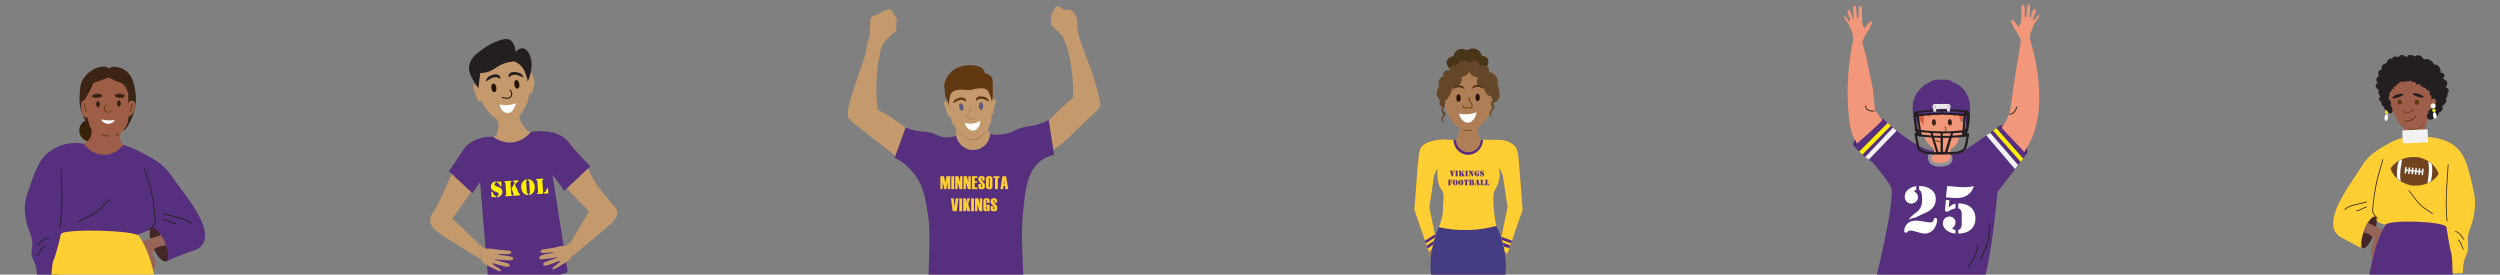 <?xml version="1.0" encoding="UTF-8"?>
<svg id="Layer_1" xmlns="http://www.w3.org/2000/svg" version="1.1" xmlns:xlink="http://www.w3.org/1999/xlink" viewBox="0 0 1320 145">
  <rect x="0" y="0" width="1320" height="145" fill="#808080" stroke="none"/>
  <!-- Generator: Adobe Illustrator 29.5.1, SVG Export Plug-In . SVG Version: 2.1.0 Build 141)  -->
  <defs>
    <style>
      .st0 {
        fill: #3b2314;
      }

      .st1 {
        fill: #56307e;
      }

      .st2 {
        fill: #603913;
      }

      .st3 {
        stroke: #603913;
        stroke-width: .45px;
      }

      .st3, .st4, .st5, .st6 {
        stroke-linecap: round;
      }

      .st3, .st4, .st7, .st6, .st8, .st9 {
        stroke-miterlimit: 10;
      }

      .st3, .st5, .st10, .st6 {
        fill: none;
      }

      .st4 {
        fill: #956943;
        stroke-width: .32px;
      }

      .st4, .st5 {
        stroke: #5f3e00;
      }

      .st11 {
        fill: #49246c;
      }

      .st12 {
        fill: #5d5a7d;
      }

      .st5 {
        stroke-linejoin: round;
        stroke-width: .48px;
      }

      .st13, .st7 {
        fill: #fff;
      }

      .st14 {
        fill: #ede724;
      }

      .st15 {
        fill: #f1f1f2;
      }

      .st16 {
        fill: #b07e56;
      }

      .st17 {
        fill: #4a3417;
      }

      .st18 {
        fill: #3c2415;
      }

      .st19 {
        fill: #2f1b00;
      }

      .st20 {
        fill: #db5c3b;
      }

      .st21 {
        fill: #754c28;
      }

      .st22 {
        fill: #966557;
      }

      .st23 {
        fill: #c49a6c;
      }

      .st24 {
        fill: #dfe2e1;
      }

      .st7, .st8, .st9 {
        stroke: #231f20;
      }

      .st7, .st9 {
        stroke-width: .06px;
      }

      .st25, .st8 {
        fill: #231f20;
      }

      .st26 {
        fill: #241100;
      }

      .st27 {
        fill: #cacac9;
      }

      .st28 {
        fill: #9e5d49;
      }

      .st29 {
        fill: #443c82;
      }

      .st30 {
        fill: #603813;
      }

      .st31 {
        fill: #47291f;
      }

      .st32 {
        fill: #f3977a;
      }

      .st33 {
        fill: #ffce33;
      }

      .st6 {
        stroke: #a97c50;
        stroke-width: .42px;
      }

      .st34 {
        fill: #704733;
      }

      .st35 {
        fill: #929497;
      }

      .st36 {
        fill: #fff100;
      }

      .st8 {
        stroke-width: .09px;
      }

      .st9 {
        fill: #70431f;
      }

      .st37 {
        fill: #eaeaea;
      }

      .st38 {
        fill: #a97c50;
      }

      .st39 {
        clip-path: url(#clippath);
      }

      .st40 {
        opacity: .99;
      }

      .st41 {
        fill: #9e5e45;
      }

      .st42 {
        fill: #432626;
      }

      .st43 {
        fill: #382109;
      }

      .st44 {
        fill: #9e5d48;
      }

      .st45 {
        fill: #634728;
      }
    </style>
    <clipPath id="clippath">
      <rect class="st10" width="1320" height="145"/>
    </clipPath>
  </defs>
  <g class="st39">
    <g>
      <circle class="st43" cx="47.67" cy="68.91" r="5.82"/>
      <path class="st41" d="M57.2,40.92l10.28,1.9,1.5,9.18c-.07.38-.13.77-.2,1.15,1.43-.1,2.04.49,2.2.65.88.93.44,2.52,0,4.09-.27.99-.54,1.9-1.4,2.7-.65.6-1.35.87-1.8,1,0,1.08-.16,3.85-2.07,6.46-.28.38-1.52,2.02-3.82,3.22-.7.37-2.38,1.22-4.69,1.3-3.8.12-6.5-2-7.04-2.45-3.67-3.02-3.92-7.4-3.95-8.12-.46.15-.82.14-1.09.08-2.05-.47-2.47-4.62-2.4-6.49.05-1.2.33-1.98.9-2.5.22-.2.45-.33.6-.4,1.56-3.43,3.13-6.85,4.69-10.28,2.76-.5,5.52-1,8.29-1.5Z"/>
      <path class="st13" d="M53.51,63.18c.13-.28,1.16.24,3.49.37,2.32.12,3.4-.28,3.5.02.14.41-1.57,1.87-3.5,1.81-2.02-.07-3.68-1.8-3.5-2.2Z"/>
      <path class="st18" d="M51.66,53.29c-.52.03-.93.93-.95,1.65-.02.79.41,1.77.95,1.8.54.03,1.1-.9,1.1-1.72,0-.82-.56-1.75-1.1-1.72Z"/>
      <path class="st18" d="M62.76,52.92c-.52.03-.93.93-.95,1.65-.02.79.41,1.77.95,1.8.54.03,1.1-.9,1.1-1.72,0-.82-.56-1.75-1.1-1.72Z"/>
      <path class="st18" d="M51.73,49.44c1.06.06,2.32.56,2.32,1.1,0,.6-1.54,1.13-2.8,1.17-1.17.04-2.7-.31-2.8-.84-.11-.61,1.63-1.53,3.27-1.43Z"/>
      <path class="st18" d="M60.69,50.36c.11-.59,1.43-.91,2.37-.92,1.35,0,2.87.67,2.82,1.28-.05.62-1.75,1.21-3.14.99-1-.15-2.16-.77-2.05-1.36Z"/>
      <path class="st3" d="M56.08,55.49c-1.03.87-1.22,2.21-.65,3.02.53.74,1.54.77,1.67.77"/>
      <path class="st2" d="M57.87,58.88c.02-.2.22-.34.4-.32.23.02.41.26.35.47-.04.14-.2.25-.37.25-.23,0-.39-.2-.37-.4Z"/>
      <path class="st3" d="M44.49,54.86c-.03.44-.01,1.2.3,2.06.28.77.68,1.32.96,1.64"/>
      <path class="st3" d="M68.57,58.64c.26-.36.67-1,.87-1.89.19-.8.14-1.48.09-1.9"/>
      <path class="st44" d="M48.21,67.6c.17.82.49,2.87-.54,4.96-1.25,2.56-3.65,3.51-4.96,4.02-3.86,1.49-7.44.47-8.82,0,6.81,16.77,13.8,19.92,17.68,20.55.84.14.58,0,5.52.19,13.48.5,15.66,1.52,17.85,0,1.32-.91,4.32-3.88,2.55-15.07-2.64-.62-5.28-1.23-7.92-1.85-2.11-1.33-3.52-2.71-4.39-3.7-1.01-1.14-1.28-1.75-1.4-2.04-.81-2.01-.17-4,.18-4.87-1,.71-2.34,1.43-4,1.79-6.09,1.31-11.12-3.37-11.76-3.98Z"/>
      <path class="st18" d="M57.2,40.92c1.13.54,2.29,1.07,3.49,1.6,1.4.62,2.78,1.21,4.14,1.76,1.99,2.06,2.64,3.89,2.87,5.17,0,0,.01,5.42.01,5.42.06-.68.46-1.27,1.06-1.55.75-.35,1.55-.08,2.01.3.35.29.49.63.56.8.29.71.18,1.4,0,2.12-.47,1.85-.95,3.72-2.64,4.67-.36.2-.69.31-.9.38,0,.71-.06,1.54-.27,2.45-.56,2.45-1.87,4.15-2.69,5.05.19-.06.46-.16.76-.35.62-.38.97-.86,1.15-1.13,2.03-3.02,2.86-5.23,2.86-5.23.98-2.59,1.62-4.26,1.96-6.74.2-1.45.43-4-.07-7.14-.56-3.59-1.36-8.69-5.46-11.45-1.56-1.05-3.49-1.69-5.83-1.79,0,0-1.67-.05-2.68.93,0,0-1.06-1.44-4.3-.93-5.95.94-9.4,6.49-9.63,6.94-1.29,2.49-1.4,4.72-1.56,7.92-.11,2.11-.23,5.01.83,8.53,1.17,3.89,3.22,6.68,4.79,8.42-.42-.83-.85-1.9-1.14-3.19-.15-.68-.24-1.3-.28-1.87-.32.08-.77.13-1.22-.02-1.57-.52-1.92-2.98-2.08-4.12-.2-1.4-.31-4.35.96-4.87.23-.09.45-.09.62-.06.91-1.43,1.84-3,2.75-4.72.83-1.56,1.55-3.06,2.18-4.49,1.3-.39,2.67-.83,4.08-1.34,1.31-.47,2.54-.96,3.71-1.46Z"/>
      <path class="st18" d="M43.53,42.19v.03c0,.13-.07.25-.15.35.05-.12.08-.25.15-.38Z"/>
      <path class="st18" d="M43.33,42.63s.03-.05.05-.07c-.02.03-.02.05-.03.08v.02h-.02v-.03Z"/>
      <path class="st18" d="M43.53,42.19v.03c0,.13-.07.25-.15.35.05-.12.08-.25.15-.38Z"/>
      <path class="st18" d="M43.53,42.19v.03c0,.13-.07.25-.15.35.05-.12.08-.25.15-.38Z"/>
      <path class="st34" d="M53.61,71.32c1.14.53,2.39.8,3.65.77.2,0,.39-.17.39-.39s-.17-.39-.39-.39c-.29,0-.59,0-.88-.03-.07,0-.15-.01-.22-.02-.03,0-.06,0-.09-.01.1.02-.03,0-.05,0-.14-.02-.28-.05-.42-.08-.28-.06-.56-.13-.84-.22-.14-.05-.28-.1-.42-.15-.03-.01-.06-.02-.09-.03-.02,0-.14-.06-.05-.02-.07-.03-.13-.06-.2-.09-.18-.08-.42-.06-.53.14-.09.17-.06.44.14.53h0Z"/>
      <path class="st34" d="M62.39,70.44l-1.19.63c-.08.04-.15.14-.18.23-.02.05-.02.1,0,.15,0,.05.02.1.05.14.05.08.13.15.23.18.1.02.2.01.3-.04l1.19-.63c.08-.04.15-.14.18-.23.02-.05.02-.1,0-.15,0-.05-.02-.1-.05-.14-.05-.08-.13-.15-.23-.18-.1-.02-.2-.01-.3.04h0Z"/>
      <path class="st1" d="M65.16,76.44c5.16,1.81,9.27,3.83,12.22,5.46,3.55,1.96,6.37,3.62,9.47,6.51,2.38,2.22,3.87,4.78,5.71,7.26,4.71,6.38,9.7,12.69,13.13,19.59,2.48,5,4.92,12.59-1.5,16.21-.6.34-1.06.54-1.4.65-3.13.99-7.87,2.7-15.28,5.89-2.28-5.83-4.56-11.67-6.83-17.5-1.69.9-4.37,2.19-7.81,3.28-12.95,4.12-25.38,1.86-27.06,1.54-7.1-1.37-12.04-3.81-13.57-1.77-.82,1.1-.16,2.83.13,3.72,1.27,3.88,1.55,10.17-2.91,20.68-3.33-.25-6.66-.5-9.99-.75.04-2.17.04-4.66-.59-6.79-.64-2.18-2.12-4.2-2.23-6.46-.14-2.68.84-5.04.2-7.76-.62-2.67-1.96-5.25-2.63-7.93-1.24-4.99-1.72-10.14-.08-15.04,1.85-5.55,3.57-11.37,6.4-16.63.8-1.48,1.78-2.87,2.94-4.14.63-.69,3.8-4.04,9.24-5.83,5.06-1.67,9.43-1.12,11.55-.7,2.66,3.93,7.14,6.16,11.7,5.78,5.57-.46,8.71-4.6,9.19-5.26Z"/>
      <path class="st25" d="M100.97,117.77c-1.64-1.65-3.98-2.36-6.16-2.94-2.79-.74-5.61-1.43-8.41-2.12-.29-.07-.41.37-.12.44,2.73.68,5.46,1.35,8.18,2.06,2.18.57,4.56,1.24,6.19,2.88.21.21.53-.11.32-.32h0Z"/>
      <path class="st42" d="M87.25,128.45c1.98,4.82,2.1,9.1.26,9.56s-4.94-3.08-6.93-7.9c-1.98-4.82-2.1-9.1-.26-9.56s4.94,3.08,6.93,7.9Z"/>
      <path class="st25" d="M57.85,105.1c-1.92,1.82-3.84,3.63-5.8,5.4-.95.86-1.94,1.69-3.03,2.37s-2.25,1.2-3.4,1.75c-1.4.67-2.81,1.35-4.21,2.02-.27.13-.03.52.23.4,1.26-.6,2.51-1.21,3.77-1.81,1.18-.57,2.39-1.1,3.53-1.77,2.19-1.28,4-3.13,5.85-4.85,1.14-1.06,2.27-2.12,3.4-3.19.21-.2-.11-.53-.32-.32h0Z"/>
      <path class="st25" d="M23.23,130.07c-.69.35-1.25.89-1.7,1.52s-.79,1.37-1.16,2.07c-.22.42-.47.83-.76,1.2-.08.1-.09.23,0,.32.08.08.25.1.32,0,.99-1.23,1.39-2.85,2.52-3.98.3-.3.64-.55,1.02-.74.26-.13.03-.53-.23-.4h0Z"/>
      <path class="st25" d="M25.43,125.34c-1.85.5-3.61,1.5-4.83,2.99-.32.39-.6.81-.84,1.26-.13.26.26.49.4.23.82-1.59,2.26-2.77,3.87-3.5.49-.22,1.01-.4,1.53-.54.28-.08.16-.52-.12-.44h0Z"/>
      <path class="st25" d="M32.04,89.69c.28,10.17,1.06,20.44-.76,30.52-.05.29.39.41.44.12,1.83-10.12,1.06-20.43.78-30.64,0-.29-.47-.3-.46,0h0Z"/>
      <path class="st25" d="M76.18,89.33c1.32,4.33,2.82,8.66,3.78,13.09s1.4,9.08,1.74,13.65c.09,1.21-.07,2.28-.92,3.2-.73.8-1.68,1.38-2.59,1.95-.25.16-.02.55.23.4,1.42-.89,3.18-1.93,3.64-3.67.27-1.02.08-2.13-.01-3.16-.1-1.17-.2-2.34-.32-3.51-.48-4.78-1.3-9.44-2.67-14.05-.8-2.67-1.63-5.34-2.44-8.01-.09-.28-.53-.16-.44.12h0Z"/>
      <path class="st25" d="M92.8,117.83c-2.28-.34-4.2-1.75-6.41-2.35-.28-.08-.41.36-.12.44,2.2.6,4.12,2.01,6.41,2.35.12.02.24-.03.28-.16.03-.11-.04-.26-.16-.28h0Z"/>
      <path class="st22" d="M87.73,129.66c-.17,0-.4,0-.68.02-.74.04-2.56.17-4.24,1.05-.63.33-1.44.75-1.92,1.47-1.12,1.68.61,3.42,1.03,5.79.26,1.48.08,3.57-1.86,6.24-2.48-5.37-4.97-10.73-7.45-16.1,4.14-1.34,8.28-2.68,12.42-4.03.56.83,1.14,1.8,1.66,2.91.45.94.78,1.83,1.04,2.64Z"/>
      <path class="st33" d="M73.26,124.52c-2.14-2.93-38.95-3.99-41.02-.96,0,0-2.96,12.14-4,13.9s-2.04,19.73-2.04,19.73l57.81,3.75s-1.98-24.42-10.75-36.42Z"/>
    </g>
    <g>
      <g>
        <circle class="st13" cx="1260.73" cy="56.99" r="1.34"/>
        <circle class="st14" cx="1260.28" cy="59.3" r=".93"/>
        <ellipse class="st13" cx="1259.86" cy="62.06" rx="1.73" ry=".93" transform="translate(1016.24 1299.69) rotate(-81.68)"/>
      </g>
      <path class="st28" d="M1270.06,64.56c-.32.42-.52.85-.89,6.11-.23,3.18-.21,3.81.29,4.24,1.04.92,3.18.07,4.49-.44,1.74-.69,2.92-1.68,3.85-2.48,1.25-1.08,1.88-1.62,2.43-2.54.7-1.18.81-2.99,1-6.56.09-1.67.05-2-.22-2.24-.68-.62-1.98.12-5.81,1.6-4.1,1.59-4.51,1.49-5.13,2.31Z"/>
      <path class="st33" d="M1267.96,73.02c-.17.04-.33.08-.5.12-3.46.89-6.71,2.85-9.75,4.66-2.76,1.63-5.42,3.49-7.65,5.82-1.95,2.03-3.21,4.43-4.74,6.75-3.93,5.94-8.08,11.8-11.02,18.31-2.13,4.72-4.34,11.95.53,15.8.33.26.69.5,1.07.7,6.81,3.76,10.27,5.59,10.27,5.59l7.42-15.35s1.83,2.54,6,3.25c4.17.71,30.04-1.59,31.72,1.22.31.51,1.22,24.5,1.22,24.5,0,0,7.83-.2,7.83-.2.05-2.11.15-4.52.73-6.56.59-2.08,1.82-3.96,2-6.15.21-2.59-.45-4.93.15-7.54.59-2.56,1.74-4.99,2.36-7.56,1.17-4.77,1.74-9.74.66-14.59-1.22-5.48-2.34-11.22-4.35-16.47-1.71-4.47-4.75-8.21-9.12-10.31-2.53-1.21-5.27-1.96-8.04-2.41-3.89-.62-7.85-.67-11.79-.71,2.06.07,4.12.14,6.18.21-1.68-.06-3.48.25-5.18.31-2.01.07-4.03.16-5.99.6Z"/>
      <path class="st25" d="M1238.16,110.89c1.24-1.4,3.07-1.99,4.83-2.44,2.19-.56,4.38-1.08,6.58-1.6.25-.06.14-.44-.11-.39-2.25.54-4.51,1.06-6.75,1.64-1.77.46-3.59,1.1-4.83,2.5-.17.19.11.48.28.28h0Z"/>
      <ellipse class="st42" cx="1250.76" cy="122.64" rx="8.86" ry="2.75" transform="translate(691.64 1248.18) rotate(-69.18)"/>
      <path class="st25" d="M1271.76,100.8c1.42,1.86,2.85,3.72,4.31,5.54.68.85,1.38,1.68,2.19,2.4s1.75,1.34,2.66,1.96c1.11.75,2.21,1.51,3.32,2.26.21.14.41-.2.2-.34-.96-.65-1.91-1.3-2.87-1.95s-1.88-1.23-2.74-1.95c-1.66-1.39-2.94-3.22-4.26-4.91-.83-1.07-1.66-2.14-2.48-3.21-.15-.2-.5,0-.34.2h0Z"/>
      <path class="st25" d="M1297.92,126.96c1.15.83,1.51,2.32,2,3.57.16.4.33.79.54,1.16.13.22.47.02.34-.2-.74-1.29-.95-2.83-1.84-4.04-.24-.32-.51-.6-.84-.84-.09-.06-.22-.02-.27.07-.06.1-.02.21.07.27h0Z"/>
      <path class="st25" d="M1296.47,122.3c1.43.58,2.66,1.66,3.45,2.99.23.38.42.77.57,1.19.04.1.14.17.25.14.1-.03.18-.14.14-.25-.57-1.56-1.65-2.91-3.05-3.81-.39-.25-.81-.47-1.25-.64-.1-.04-.22.04-.25.14-.03.11.04.2.14.25h0Z"/>
      <path class="st25" d="M1292.44,86.95c-.62,9.88-1.63,19.81-.6,29.71.03.25.43.26.4,0-1.03-9.89-.02-19.82.6-29.71.02-.26-.38-.26-.4,0h0Z"/>
      <path class="st25" d="M1258.01,84.17c-1.25,4.31-2.66,8.61-3.58,13.01-.45,2.16-.79,4.34-1.08,6.52-.29,2.23-.62,4.48-.77,6.72-.07,1.01.09,1.96.64,2.83s1.32,1.54,2.08,2.21c.19.17.48-.11.28-.28-.69-.6-1.39-1.21-1.91-1.96-.63-.92-.77-1.92-.68-3.02.18-2.09.45-4.17.72-6.25.56-4.3,1.43-8.49,2.63-12.65.68-2.34,1.36-4.68,2.04-7.02.07-.25-.31-.35-.39-.11h0Z"/>
      <path class="st25" d="M1244.32,111.49c1.45-.17,2.69-.96,4-1.54.37-.16.76-.31,1.15-.41.25-.07.14-.45-.11-.39-1.37.37-2.56,1.19-3.89,1.66-.37.13-.76.23-1.15.28-.11.01-.2.08-.2.2,0,.1.09.21.2.2h0Z"/>
      <path class="st22" d="M1247.77,122.82c.13,0,.31.03.53.06.58.08,1.99.3,3.27,1.24.48.35,1.1.81,1.44,1.53.81,1.69-.61,3.29-1.03,5.57-.26,1.42-.2,3.46,1.21,6.15,2.15-5.08,4.3-10.15,6.45-15.23-3.18-1.52-6.36-3.04-9.54-4.56-.47.78-.96,1.69-1.41,2.74-.39.89-.68,1.74-.91,2.5Z"/>
      <rect class="st15" x="1268.52" y="68.51" width="13.43" height="6.91" rx=".53" ry=".53" transform="translate(-1.92 55.27) rotate(-2.48)"/>
      <path class="st1" d="M1259.64,118.61c1.79-2.73,30.57-1.83,32.06,1.22,0,0,1.83,11.93,2.58,13.69.75,1.76.81,19.25.81,19.25l-45.28.61s2.51-23.59,9.83-34.77Z"/>
      <g>
        <path class="st28" d="M1260.07,49.27c2.88,11.17,7.66,18.54,10.55,19.04,1.78.31,3.49.04,3.49.04,1.3-.22,2.54-.67,3.68-1.28,1.15-.61,2.47-1.42,3.37-2.34.72-.74.46-1.31.98-2.76.34-.97.91-2.26,1.94-3.69,2.24-2.81,3.51-5.32,2.9-6.21-.29-.43-.73-.62-.73-.62,0,0-1.35-.58-1.75.15l1.61-4.83-6.43-4.49-6.49-3.3-9.66,1.8-2.98,5.82c-.16.89-.32,1.79-.48,2.68Z"/>
        <path class="st8" d="M1271.63,43.08s1.02-1.36,1.93.23c0,0,2.3-.55,2.23,1.31,0,0,2.68-1.06,2.44.97,0,0,1.65-.33,1.44.73,0,0,1.54-.35,1.3,1.02,0,0,2.82.35,1.87,2.51,0,0,1.81.75.69,3.77-.27.73-.41,1.19-.29,2.05.05.32.14.63.24.93.07.22.16.43.18.66.01.19-.06.4-.23.51-.09.06-.2.09-.3.13-.11.05-.22.11-.32.19-.16.12-.54.42-.71.94-.2.6,0,1.12.06,1.28-.08,0-.41-.03-.6.19-.1.12-.12.26-.13.45,0,.39-.01.86.3,1.34.02.04.5.74,1.34.86.87.13,1.81-.41,2.28-1.36,0,0,2.66-.51,2.17-2.33,0,0,2.78-.65,1.97-3.58,0,0,2.86-1.34,1.95-3.99,0,0,1.14-.92.73-2.4,0,0,2.21-2.19-.99-3.45,0,0,2.92-3.08-1.35-4.32,0,0,2.41-3.17-1.32-3.34,0,0,.69-4.25-3.44-4.29,0,0-1.31-3.77-5.32-2.65,0,0-1.8-3.7-4.8-1.57,0,0-2.82-2.16-4.29.53,0,0-2.34-2.94-4.29-.17,0,0-2.8-1.2-3.26.79,0,0-2.35-.61-3.02,2.42,0,0-3.35.41-2.35,3.28,0,0-3.1.19-1.65,3.4,0,0-2.74,1.7-.5,3.6,0,0-2.98,1.34.51,3.86,0,0-1.1,1.34.81,3.23,0,0-1.93,1.96.45,2.88,0,0-.21,2.28,1.53,2.63,0,0-.59,1.7,1.63,1.85,0,0-.27,1.5,1.79,1.66,0,0,1.14-.24.9-1.97-.23-1.72-1.15-2.36-1.15-2.36,0,0,1.02-1.29-.24-2.48-1.26-1.19-.25-2.39-.25-2.39,0,0-.59-1.7.86-2.23,0,0,.13-1.87,1.39-1.47,0,0-.28-1.93,1.45-1.44,0,0-.3-1.4,1.24-1.36,0,0,.65-1.93,2.09-.71,0,0,1.17-1.11,1.68-.28,0,0,.74-.8,1.32-.05Z"/>
        <path class="st28" d="M1286.22,53.66c.03-.41-.08-.84-.36-1.15-.03-.03-.08-.09-.16-.15-.38-.3-.86-.26-.95-.25-.34.03-.39.17-1.24.63-.68.37-.84.39-.97.39-.48,0-.84-.3-.89-.34-.13-.11-.24-.24-.32-.38-.1.08-.21.16-.31.24.1.43.03.9-.22,1.29-.26.41-.55.81-.81,1.23.04.44.08.89.1,1.33.05.83-.31,1.62-1.18,1.83.23.43.44.86.62,1.29.17-.46.49-.86.95-1.08.19-.9.92-1.68,2.09-1.51.42.06.75.22.99.44.15-.18.3-.34.47-.49.26-.22.53-.41.78-.64.26-.24.49-.53.69-.82.31-.47.56-.99.66-1.55.02-.1.03-.21.04-.31Z"/>
      </g>
      <g>
        <circle class="st13" cx="1284.7" cy="55.95" r="1.34"/>
        <circle class="st14" cx="1285.14" cy="58.26" r=".93"/>
        <ellipse class="st13" cx="1285.57" cy="61.02" rx=".93" ry="1.73" transform="translate(4.69 186.58) rotate(-8.32)"/>
      </g>
      <ellipse class="st30" cx="1267.07" cy="53.84" rx="1.17" ry="1.32" transform="translate(-.48 12.91) rotate(-.58)"/>
      <ellipse class="st30" cx="1276.14" cy="54.04" rx="1.17" ry="1.32" transform="translate(-.84 26.01) rotate(-1.17)"/>
      <path class="st30" d="M1269.1,58.3l.1.75c.03.2.03.42.14.6s.31.27.51.22c.1-.02.2-.08.28-.14.05-.04.09-.08.14-.12.02-.02.06-.08.1-.08h-.1s.08.06.11.08c.04.03.09.06.14.08.1.05.2.09.31.12.22.05.45.05.67,0,.21-.05.41-.14.58-.26.09-.07.18-.14.26-.22s.14-.19.22-.25l-.08.05s.13.04.17.05c.07.02.15.03.22.04.16.02.31.02.47,0,.26-.04.51-.18.67-.38.31-.39.26-.99-.11-1.32-.17-.16-.43.1-.26.26.28.26.28.72-.04.95-.19.14-.42.18-.65.15s-.51-.22-.71,0c-.15.17-.29.34-.49.46-.18.1-.39.16-.6.16-.22,0-.44-.07-.62-.2-.09-.07-.18-.14-.3-.1s-.21.16-.3.24c-.06.05-.17.14-.25.09-.07-.05-.08-.18-.09-.26-.05-.32-.08-.64-.12-.95-.01-.1-.07-.18-.18-.18-.09,0-.19.08-.18.18h0Z"/>
      <path class="st21" d="M1271.54,68.41c.66.32,1.37.29,2.08.18.79-.12,1.59-.25,2.35-.49,1.47-.45,2.77-1.3,4.04-2.13.23-.15.02-.52-.21-.37-1.2.79-2.43,1.6-3.8,2.05-.71.23-1.45.36-2.18.48-.68.12-1.42.22-2.07-.09-.24-.12-.46.25-.21.37h0Z"/>
      <path class="st31" d="M1269.96,64.03c1.76.24,3.55-.3,4.86-1.51.34-.31.64-.67.89-1.05.14-.21-.2-.41-.34-.2-.88,1.3-2.3,2.19-3.86,2.39-.48.06-.96.06-1.44,0-.11-.01-.21.03-.25.14-.03.09.03.23.14.25h0Z"/>
      <path class="st8" d="M1268.79,49.83s-.05-.1-.1-.15c-.16-.17-.42-.16-.74-.13-.6.05-1.05.13-1.09.14-.42.08-.63.11-.88.19-.33.09-.55.19-.9.34-.51.22-.86.37-1.25.65-.34.24-.64.46-.6.7.03.21.33.32.39.35.13.05.31.08,1.19-.15.11-.03.17-.05.51-.14.89-.25.85-.24.96-.27.4-.12.88-.32,1.84-.73.25-.11.59-.26.67-.56.02-.08.02-.16,0-.21Z"/>
      <path class="st8" d="M1274.03,49.48s.05-.1.1-.15c.16-.17.42-.16.74-.13.6.05,1.05.13,1.09.14.42.08.63.11.88.19.33.09.55.19.9.34.51.22.86.37,1.25.65.34.24.64.46.6.7-.03.21-.33.32-.39.35-.13.05-.31.08-1.19-.15-.11-.03-.17-.05-.51-.14-.89-.25-.85-.24-.96-.27-.4-.12-.88-.32-1.84-.73-.25-.11-.59-.26-.67-.56-.02-.08-.02-.16,0-.21Z"/>
      <g class="st40">
        <path class="st9" d="M1273.76,97.93s-8.73-.91-11.51-8.88c0,0,0-.01,0-.02.19-.35,3.85-6.67,13.78-6.08,0,0,8.73.9,11.51,8.89h.01s-3.58,6.71-13.79,6.1Z"/>
        <g>
          <rect class="st7" x="1274.11" y="85.67" width=".89" height="9.25" rx=".45" ry=".45" transform="translate(1053.52 1348.78) rotate(-84.09)"/>
          <rect class="st7" x="1269.75" y="88" width=".89" height="3.68" rx=".45" ry=".45" transform="translate(16 -130.28) rotate(5.91)"/>
          <rect class="st7" x="1271.56" y="88.23" width=".89" height="3.68" rx=".45" ry=".45" transform="translate(16.03 -130.47) rotate(5.91)"/>
          <rect class="st7" x="1273.33" y="88.38" width=".89" height="3.68" rx=".45" ry=".45" transform="translate(16.06 -130.65) rotate(5.91)"/>
          <rect class="st7" x="1275.14" y="88.56" width=".89" height="3.68" rx=".45" ry=".45" transform="translate(16.08 -130.84) rotate(5.91)"/>
          <rect class="st7" x="1276.92" y="88.75" width=".89" height="3.68" rx=".45" ry=".45" transform="translate(16.11 -131.02) rotate(5.91)"/>
          <rect class="st7" x="1278.71" y="88.86" width=".89" height="3.68" rx=".45" ry=".45" transform="translate(16.13 -131.2) rotate(5.91)"/>
        </g>
        <path class="st7" d="M1266.49,84.99c.2-.12.39-.22.54-.31.22-.12.36-.19.62-.32.5-.25.54-.26.57-.24.17.09.05.6-.11,1.51-.12.69-.21,1.38-.32,2.07-.18,1.1-.21,1.26-.25,1.61-.05.41-.07.73-.12,1.37-.06.9-.09,1.35-.1,1.74,0,.2,0,.98.11,2.01.06.51.13.95.19,1.28-.24-.14-.5-.3-.76-.48-.46-.32-.85-.65-1.18-.96-.12-1.14-.18-2.48-.1-3.96.12-2.09.49-3.89.89-5.31Z"/>
        <path class="st7" d="M1283.55,95.75c-.2.13-.38.24-.53.33-.22.13-.35.2-.61.35-.49.27-.53.28-.56.26-.18-.08-.08-.6.05-1.51.1-.69.16-1.39.25-2.08.14-1.11.17-1.27.19-1.62.03-.41.04-.74.07-1.38.03-.9.05-1.36.03-1.74,0-.2-.03-.98-.19-2-.08-.51-.16-.94-.24-1.27.25.13.51.28.78.46.47.3.87.62,1.21.92.16,1.14.27,2.47.24,3.95-.04,2.1-.35,3.9-.7,5.34Z"/>
      </g>
    </g>
    <g>
      <path class="st23" d="M319.12,121.2c-7.3,6.13-13.08,10.91-17.3,14.37-.08-2.72-.16-5.43-.24-8.14,3.15-5.29,6.3-10.58,9.46-15.87-6.96-7.13-13.92-14.27-20.87-21.41,2.6,14.46,5.19,28.9,7.8,43.35.43,2.38.86,4.76,1.28,7.14.19,1.04.38,2.09.56,3.13-5.12,1.67-11.59,3.31-19.18,4.13-9.06.98-16.9.5-22.88-.32-.06-2.41-.13-4.84-.21-7.29.2.11.4.21.61.32,3.49,1.76,6.02,3.03,6.33,2.57.1-.14-.07-.41-.24-.69-.71-1.14-1.75-1.16-3.2-2.27-.51-.4-1.12-.86-1.03-1.06.31-.69,8.14,2.85,9.04,1.35.14-.23.08-.48.05-.56-.27-1.12-2.84-1.28-7.28-2.59,0,0-.79-.23-.79-.32.04-.15,6.68.54,8.68.43.3-.02.86-.08,1.09-.45,0,0,.17-.28.08-.67-.34-1.47-8.01-1.52-8.01-1.88,0-.12.8-.22,1.06-.25.93-.11,1.64-.06,1.91-.04.86.06,3.75.27,4.08-.64.08-.21,0-.42-.03-.47-.32-.79-1.93-.83-2.96-.88-5.89-.24-6.74-1.08-9.28-.9-.1,0-.26.02-.47.02-.15-3.4-.32-6.84-.51-10.31-.53-9.56-1.22-18.85-2.01-27.87-5.3,7.45-10.6,14.91-15.9,22.35,1.97,1.72,4.92,4.35,8.37,7.74,2.06,2.03,3.45,3.43,4.5,4.48.65.63,1.16,1.13,1.63,1.54.14,2.21.29,5.2.43,7.73-.08-.11-.14-.21-.2-.3-.53-.32-1.39-.86-2.52-1.55-1.79-1.1-4.25-2.61-7.12-4.38-12.06-7.38-16.6-10.07-16.75-14.09-.06-1.77.77-3.08,1.37-4.04,9.51-15.47,14.4-37.41,22.58-38.56.49-.08,2.45-.27,5.25-.83,2.4-.48,4.35-1.01,5.61-1.38.42-.93.92-2.28,1.15-3.98.23-1.76.1-3.24-.08-4.26-1.07-.74-5.99-4.23-8.75-10.25-.27.17-.64.33-1.02.26-.77-.13-1.25-1.08-1.98-3.32-1.1-3.39-1.73-5.34-1.13-5.69.27-.16.84-.04,2.26,1.3-.55-8.87,4.25-19.46,11.3-20.32,6.41-.78,12.92,6.7,15.26,14.59l-.02-.29c.54-1.14.98-1.4,1.29-1.39,1.01.03,1.94,2.84,1.96,5.14,0,.65-.23,1.69-.69,3.76-.29,1.28-.5,2-.97,2.1-.29.07-.6-.13-.85-.35-.91,6.56-4.65,11.28-5.64,12.47.32,1.1.86,2.58,1.84,4.17,1.07,1.73,2.27,2.93,3.18,3.71,2.12-.11,5.12-.14,8.68.21.86.08,4.19.41,6.25.96,2.85.76,6.33,2.75,13.56,13.67,5.67,8.55,5.06,10.73,9.43,15.68,2.09,2.38,3.96,4.96,6.01,7.38,2.06,2.43,2.68,3.05,2.89,4.17.63,3.37-3.23,6.7-6.76,9.65Z"/>
      <path class="st1" d="M236.98,90.41l12.5,11.66c1.33-2,2.66-4,3.99-6,1.42,17.17,2.84,34.34,4.26,51.51,6,.81,13.83,1.3,22.88.32,7.59-.82,14.07-2.45,19.18-4.13-2.7-17.19-5.41-34.37-8.11-51.56,2.11,2.83,4.21,5.66,6.32,8.5l13.67-12.93c-1.63-1.6-4.08-4.09-6.89-7.31-3.37-3.87-4.23-5.34-5.53-6.65-2.69-2.71-7.85-5.38-18.84-4.38-.55.76-3.54,4.74-9.11,5.63-5.89.94-10.13-2.28-10.83-2.82-1.7-.12-4.56-.11-7.82,1.02-1,.34-3,1.05-5.09,2.65-2.51,1.92-3.15,3.6-6.68,8.9-.86,1.3-2.19,3.25-3.92,5.62Z"/>
      <path class="st23" d="M270.8,137c-.23.38-.79.43-1.09.45-2,.11-8.64-.58-8.68-.43,0,.09.79.32.79.32,4.44,1.31,7.01,1.47,7.28,2.59.02.08.08.34-.05.56-.9,1.5-8.74-2.04-9.04-1.35-.09.2.52.66,1.03,1.06,1.45,1.12,2.49,1.13,3.2,2.27.17.29.34.55.24.69-.32.47-2.84-.81-6.33-2.57-.21-.11-.41-.21-.61-.32-.93-.49-1.69-.95-2.49-1.73-.59-.58-1.03-1.14-1.34-1.61-.14-2.53-.29-5.52-.43-7.73.44.4.83.71,1.25,1.01.2.14.62.56,1.32.82.53.2,1.01.25,1.36.25.21,0,.37-.01.47-.02,2.54-.18,3.39.66,9.28.9,1.04.05,2.65.09,2.96.88.02.05.11.26.03.47-.33.91-3.23.7-4.08.64-.28-.02-.98-.08-1.91.04-.26.03-1.06.13-1.06.25,0,.36,7.67.41,8.01,1.88.08.39-.08.67-.08.67Z"/>
      <path class="st23" d="M284.87,136.58c.26.36.82.36,1.12.36,2-.05,8.56-1.27,8.61-1.12,0,.09-.76.38-.76.38-4.32,1.67-6.87,2.03-7.05,3.17-.02.08-.06.34.1.56,1.02,1.42,8.54-2.74,8.91-2.07.11.19-.46.7-.94,1.14-1.35,1.23-2.39,1.33-3,2.52-.15.3-.29.57-.18.71.35.44,2.77-1.04,6.11-3.07.2-.12.39-.24.58-.36.89-.56,1.61-1.09,2.35-1.92.24-.27.33-.43.59-.75.22-.27.41-.47.54-.6-.05-1.43-.1-2.86-.14-4.3-.04-1.27-.08-2.54-.12-3.81-.11.17-.27.4-.51.65-.18.19-.34.31-.52.46-.18.15-.58.6-1.25.92-.51.24-.99.33-1.33.36-.21.02-.37.01-.47.01-2.54.02-3.32.93-9.17,1.64-1.03.13-2.63.3-2.88,1.11-.02.05-.08.27,0,.47.4.88,3.27.44,4.12.31.28-.04.97-.15,1.91-.12.26,0,1.07.04,1.07.16.03.35-7.5.58-7.83,2.52-.05.29.07.55.14.66Z"/>
      <ellipse class="st26" cx="260.76" cy="46.38" rx="1.32" ry="2.3" transform="translate(-4.03 40.49) rotate(-8.81)"/>
      <ellipse class="st26" cx="272.9" cy="44.53" rx="1.32" ry="2.3" transform="translate(-3.6 42.33) rotate(-8.81)"/>
      <path class="st13" d="M264.22,56.81c-.29-.63-.39-1.22-.42-1.65.97.25,2.41.5,4.15.38,1.91-.13,3.41-.64,4.37-1.06-.04.41-.13,1.01-.4,1.69-.13.33-1.37,3.49-3.86,3.55-1.88.05-3.29-1.7-3.84-2.92Z"/>
      <path class="st25" d="M252.59,46.51c.33-2.65.66-5.3.99-7.95.88,0,2.2-.1,3.71-.53,2.62-.74,4.06-1.99,5.67-2.98,1.66-1.01,4.24-2.18,8.05-2.63,0,0,5.91.45,7.64,10.69,0,0,3.95-8.34.85-14.52-3.1-6.18-7.28-1.15-7.28-1.15,0,0-.15-8.36-6.78-6.64-5.6,1.45-10.69,4.83-14.86,8.6-2.05,1.85-3.35,5.43-2.81,7.97.88,4.12,4.8,9.12,4.8,9.12Z"/>
      <g>
        <path class="st36" d="M261.8,96.44c-.4.17-.73.49-.7.93.04.52.35.82,1.65,1.23,1.94.6,2.44,1.57,2.51,2.55.11,1.66-1.19,2.83-2.77,2.97l-.04-.62c.5-.2.92-.46.9-1.05-.03-.67-.84-.9-1.36-1.09-1.39-.47-2.68-1-2.79-2.67-.11-1.62.99-2.71,2.56-2.87l.04.62ZM259.41,101.77c-.02-.22,0-.53.31-.55.21-.01.38.15.42.33.21.84.88,1.86,1.83,1.99l.04.62c-.93.04-1.16-.32-1.54-.29-.34.02-.29.37-.55.39-.33.02-.36-.37-.36-.43l-.14-2.06ZM264.75,97.93c.02.25,0,.52-.32.54-.26.02-.37-.18-.41-.39-.17-.78-.89-1.55-1.74-1.67l-.04-.62c.67-.04,1.42.32,1.54.31.28-.02.23-.4.51-.42.33-.02.33.34.34.43l.13,1.83Z"/>
        <path class="st36" d="M269.91,102.25c.03.39.02.46.4.55.14.03.24.12.25.27.02.31-.33.36-.37.36l-3.02.21s-.4,0-.42-.3c-.01-.15.08-.25.21-.3.37-.14.35-.21.32-.6l-.39-5.6c-.03-.4-.02-.46-.4-.55-.14-.03-.24-.12-.25-.27-.02-.31.33-.36.37-.36l3.02-.21s.4,0,.42.3c.01.15-.08.25-.21.31-.37.14-.35.21-.32.6l.39,5.6ZM273.94,102c.11.23.16.41.41.51.17.06.27.12.28.32.02.31-.33.31-.55.33l-2.68.19c-.25.02-.57.04-.59-.29-.02-.35.42-.32.4-.55,0-.08-.07-.24-.11-.31l-.8-1.94c-.08-.2-.17-.42-.18-.64-.02-.22.09-.37.21-.56l1.12-1.85c.14-.21.25-.44.23-.69-.02-.29-.18-.43-.44-.52-.18-.06-.34-.09-.35-.31-.02-.33.28-.34.5-.36l1.83-.13c.26-.02.57-.03.59.31.02.25-.18.33-.37.42-.72.33-.94.75-1.34,1.39l-.18.29,2.03,4.39Z"/>
        <path class="st36" d="M278.31,95.3c-.49.22-.51.54-.49.81l.38,5.54c.02.27.08.58.6.73l.04.62c-2.28-.05-3.46-1.8-3.61-3.93-.15-2.13.78-4.03,3.04-4.39l.04.62ZM279.28,102.34c.49-.22.51-.54.49-.81l-.38-5.54c-.02-.27-.08-.58-.6-.73l-.04-.62c2.28.05,3.46,1.8,3.61,3.93.15,2.13-.78,4.03-3.04,4.39l-.04-.62Z"/>
        <path class="st36" d="M286.81,102.28l-2.82.2s-.4,0-.42-.3c-.01-.15.08-.25.21-.3.37-.14.35-.21.32-.6l-.39-5.6c-.03-.4-.02-.46-.4-.55-.14-.03-.24-.12-.25-.27-.02-.31.33-.36.37-.36l3.02-.21s.4,0,.42.3c.01.15-.08.25-.21.3-.37.14-.35.21-.32.6l.47,6.8ZM287.25,101.63c.86-.18,1.3-.96,1.45-1.97.04-.24.16-.31.39-.33.25-.02.28.19.3.39l.16,2.37-2.25.16-.04-.62Z"/>
      </g>
      <path class="st25" d="M268.48,40.66c-.07-.04-.03-.32-.03-.39,0-.12.01-.24.03-.35.04-.25.12-.49.25-.7.28-.5.76-.84,1.3-1.02.44-.15.91-.19,1.37-.19.58,0,1.16.06,1.72.19.28.06.57.13.84.23.24.09.48.16.71.27.2.1.38.23.55.37.29.25.53.54.74.86.11.16.21.32.3.49.05.08.1.16.13.25,0,.02.05.27.03.26-.13-.04-.26-.12-.38-.18-.13-.06-.26-.12-.39-.18-.26-.11-.53-.22-.8-.32-1.32-.49-2.01-.75-2.93-.79,0,0-.7-.03-1.43.18-.27.08-.41.15-.48.2-.2.13-.22.21-.5.42-.23.18-.39.26-.44.28-.16.06-.34.1-.51.12-.03,0-.06,0-.09,0Z"/>
      <path class="st25" d="M264.28,41.42c.06-.06-.02-.32-.04-.39-.03-.11-.05-.23-.09-.34-.09-.23-.21-.46-.37-.65-.36-.44-.9-.69-1.46-.77-.46-.07-.93-.02-1.39.06-.57.1-1.13.27-1.66.49-.27.11-.54.23-.79.38-.22.13-.45.24-.65.4-.18.14-.34.29-.48.46-.24.29-.43.63-.58.98-.08.18-.15.35-.21.53-.03.09-.07.18-.09.27,0,.02,0,.27.02.26.12-.06.23-.17.34-.25.12-.08.24-.16.35-.24.24-.16.48-.31.73-.46,1.21-.72,1.84-1.1,2.75-1.3,0,0,.68-.15,1.44-.07.28.03.43.08.51.11.22.09.25.17.57.33.26.14.43.19.48.2.17.03.35.04.53.03.03,0,.06,0,.09-.03Z"/>
      <path class="st19" d="M265.12,51.74c.66.22,1.34.37,2.03.43.65.06,1.32.07,1.92-.22.48-.24.89-.65,1.13-1.13.27-.53.35-1.12.26-1.71-.1-.65-.44-1.26-.91-1.71-.27-.27-.69.15-.42.42.68.66,1.01,1.73.61,2.6-.18.4-.48.74-.86.95-.47.27-1.05.26-1.59.21-.69-.05-1.36-.2-2.01-.42-.15-.05-.32.06-.36.21-.04.16.05.31.21.36h0Z"/>
    </g>
    <g>
      <ellipse class="st11" cx="987" cy="70.27" rx="10.64" ry="3.58" transform="translate(188.5 654.66) rotate(-40.27)"/>
      <ellipse class="st11" cx="1062.75" cy="73.99" rx="3.58" ry="10.32" transform="translate(258.95 773.15) rotate(-45)"/>
      <g>
        <path class="st32" d="M978.11,22.89h5.24c.41,1.26.99,3.12,1.58,5.4.76,2.9,1.17,5.02,1.55,6.96.52,2.64,1.3,6.47,2.37,11.39.4,3.89.8,7.78,1.19,11.67,2,2.94,5.11,7.02,9.57,11.23,5.67,5.35,11.31,10.67,19.67,12.39,6.28,1.29,14.95.73,14.95.73h0c17.96-7.14,24.27-15.73,26.54-22.57,1.48-4.45,1.24-8.13,4.34-26.95.79-4.81,1.49-8.77,1.98-11.44,1.6-.17,3.2-.35,4.79-.52.98,2.98,2.2,7.22,3.12,12.4.94,5.31,3.55,20-.34,34.31-3.87,14.23-23.7,36-23.7,36,.09,1.73,1,21.35-4.36,36.91-2.78,8.06-7.93,17.03-8.3,17.69-1.02,1.76-1.53,2.65-1.91,3.04-6.54,6.79-29.77-4.73-42.86-11.97,2.45-4.04,15.31-26.09,6.66-48.67-2.05-5.34-4.9-9.68-7.78-13.1-11.7-8.09-14.41-16.41-15.16-19.46-1.3-5.24-1.59-14.12-1.66-15.86-.1-2.25-.12-4.7-.01-7.48.34-9.21,1.5-16.79,2.52-22.07Z"/>
        <path class="st32" d="M1066.92,22.5h5.36c.15,0-.02-.28-.13-.59-.39-1.17-.29-2.2-.18-3.28.11-1.09.4-1.84.87-3.02.9-2.27,1.4-3.54,2.52-4.84,0,0,1.42-1.66,1.37-2.56,0-.17-.09-.24-.09-.24-.04-.04-.11-.06-.19-.05-.09,0-.17.05-.25.1-.5.3-.84.83-1.15,1.34-.27.45-.56,1.01-1.07,1.15-.14.04-.31.03-.41-.1-.05-.07-.07-.16-.09-.24-.11-.8.5-1.77.78-2.47.21-.53.49-1.03.61-1.6.09-.41.1-1.49-.51-1.44-.58.05-.99.91-1.2,1.42-.31.75-.47,1.55-.74,2.32-.05.13-.46,1.34-.69,1.06-.04-.05-.05-.12-.06-.18-.1-.99.07-2.06.12-3.05.07-1.24.43-2.81-.35-3.88-.64-.87-1.04,1.32-1.09,1.71-.1.73-.16,1.47-.22,2.21-.05.68-.02,1.46-.17,2.12-.05.24-.28.8-.57.77-.28-.03-.34-.63-.37-.84v-1.95c0-1.23.24-2.56-.46-3.63-.32-.5-.72-.25-.96.19-.37.68-.29,1.53-.3,2.29,0,.65-.02,1.3-.03,1.94-.02,1.1-.03,2.19-.05,3.29,0,.06,0,.12,0,.18,0,.56-.17,1.19-.33,1.71-.16.52-.84,2.15-1.57,1.51-.12-.1-.19-.24-.27-.38-.58-1.08-1.32-2.54-2.53-2.83-.15-.04-.47-.1-.61.08-.16.21,0,.62.61,1.99.27.61.51,1.25.81,1.84.3.6.75,1.14,1.1,1.7.8,1.27,1.65,2.65,2.22,4.06.08.2.19.48.26.86.05.28.09.74-.02,1.33Z"/>
        <path class="st32" d="M983.45,23.15h-5.33c-.15,0,.02-.28.13-.59.39-1.17.29-2.2.18-3.28-.11-1.09-.4-1.84-.87-3.02-.9-2.27-1.4-3.54-2.5-4.84,0,0-1.41-1.66-1.36-2.56,0-.17.09-.24.09-.24.04-.04.11-.06.19-.05.09,0,.17.05.25.1.5.3.83.83,1.14,1.34.27.45.56,1.01,1.07,1.15.14.04.31.03.41-.1.05-.07.07-.16.09-.24.11-.8-.5-1.77-.78-2.47-.21-.53-.48-1.03-.61-1.6-.09-.41-.1-1.49.51-1.44.58.05.99.91,1.2,1.42.3.75.47,1.55.74,2.32.04.13.45,1.34.68,1.06.04-.05.05-.12.06-.18.1-.99-.07-2.06-.12-3.05-.07-1.24-.43-2.81.35-3.88.63-.87,1.03,1.32,1.08,1.71.1.73.16,1.47.22,2.21.05.68.02,1.46.17,2.12.05.24.28.8.57.77.28-.03.34-.63.37-.84v-1.95c0-1.23-.24-2.56.45-3.63.32-.5.72-.25.95.19.37.68.29,1.53.3,2.29,0,.65.02,1.3.03,1.94.02,1.1.03,2.19.05,3.29,0,.06,0,.12,0,.18,0,.56.17,1.19.32,1.71.16.52.84,2.15,1.57,1.51.11-.1.19-.24.26-.38.58-1.08,1.32-2.54,2.52-2.83.15-.04.46-.1.61.08.16.21,0,.62-.6,1.99-.27.61-.51,1.25-.81,1.84-.3.6-.74,1.14-1.1,1.7-.8,1.27-1.64,2.65-2.21,4.06-.08.2-.19.48-.26.86-.05.28-.09.74.02,1.33Z"/>
      </g>
      <path class="st1" d="M1056,66.39c-8.74,6.36-19.91,13.77-19.91,13.77,0,0-4.49,1.66-16.61-.73-7.48-1.48-18.1-10.13-25.14-16.53-4.73,5.19-10.24,9.58-15.44,14.31,4.6,5.15,10.08,8.77,10.08,8.77,0,0,6.06,7.07,9.3,12.38,3.24,5.31-8.77,52.75-8.77,52.75,14.97,7.76,46.05,22.7,52.85,14.57.72-.86,1.43-3.31,2.82-8.16,3.02-10.54,4.55-18.66,4.66-19.23,2.84-15.2,4.32-30.83,4.85-36.91,0,0,7.93-10.17,15.19-19.96-4.45-5.16-9.58-9.74-13.87-15.04Z"/>
      <g>
        <path class="st32" d="M1018.22,83.58c-.19.68,1.4,1.77,2.52,2.32,1.34.65,2.54.78,3.25.85,1.14.11,2.09.03,2.77-.07,2.96-1.06,3.66-2.1,3.74-2.86.07-.65-.33-1.06-.59-2.41-.21-1.09-.17-2.01-.11-2.62.62-.3,1.4-.78,2.17-1.51,1.1-1.04,2.23-2.66,2.36-4.97,0,0,2.06.31,2.89-4.44.83-4.75-1.81-3.32-1.81-3.32l-.79-8.69-5.25-4.99-10.85.92c-.5.34-2.02,1.48-2.7,3.62-.53,1.69-.26,3.14-.1,3.77-.09,2.27-.18,4.53-.27,6.8,0,0-.55-2.1-1.34-2.09-.49,0-.84.83-.99,1.19-.71,1.67-.3,3.45.12,4.6.43,1.53,1.26,2.42,1.88,2.33.12-.02.41-.1.7-.61.29,1.07.94,2.92,2.48,4.7,1,1.15,2.05,1.91,2.85,2.38.12.54.31,1.83-.37,2.96-.44.73-1.18,1.27-1.26,1.33-.79.57-1.21.51-1.3.84Z"/>
        <ellipse class="st0" cx="1021.11" cy="64.75" rx="1.07" ry="1.68" transform="translate(-1.84 43.98) rotate(-2.47)"/>
        <ellipse class="st0" cx="1029.54" cy="64.66" rx="1.07" ry="1.68" transform="translate(-1.83 44.34) rotate(-2.47)"/>
        <path class="st20" d="M1026.88,60.94c-.05-.04,0-.24,0-.29.01-.09.02-.18.05-.26.05-.18.12-.35.23-.51.24-.35.63-.58,1.04-.67.34-.08.69-.08,1.04-.04.43.04.86.13,1.27.26.21.07.42.14.61.23.17.08.35.15.51.25.14.09.27.19.39.31.2.2.36.44.5.69.07.13.13.25.19.39.03.06.07.13.08.19,0,.02.02.2,0,.2-.09-.04-.19-.11-.27-.16-.09-.05-.19-.11-.28-.16-.19-.1-.38-.2-.57-.3-.95-.46-1.45-.7-2.13-.79,0,0-.52-.07-1.08.04-.21.04-.31.09-.37.12-.16.08-.18.14-.4.28-.19.12-.31.17-.35.18-.13.04-.26.05-.39.06-.02,0-.05,0-.07-.01Z"/>
        <path class="st20" d="M1023.69,61.22c.05-.04,0-.24,0-.29-.01-.09-.02-.18-.05-.26-.05-.18-.12-.36-.23-.51-.24-.35-.62-.58-1.03-.68-.34-.08-.69-.08-1.04-.05-.43.04-.86.12-1.27.25-.21.07-.42.14-.61.23-.17.08-.35.15-.52.25-.14.09-.27.19-.39.31-.2.2-.36.44-.5.69-.07.13-.13.25-.19.38-.03.06-.07.13-.08.19,0,.02-.02.2,0,.2.09-.03.19-.11.27-.16.09-.05.19-.11.28-.16.19-.1.38-.2.57-.29.95-.45,1.45-.69,2.14-.78,0,0,.52-.07,1.08.04.21.04.31.09.37.12.16.08.18.14.4.28.19.12.31.17.34.18.13.04.26.05.39.06.02,0,.05,0,.07-.01Z"/>
        <path class="st30" d="M1023.49,69.76c.46.21.95.37,1.45.47s1.01.17,1.49,0c.82-.31,1.34-1.14,1.28-2.01-.04-.52-.24-1-.58-1.4-.08-.1-.24-.08-.33,0-.09.09-.08.23,0,.33.23.27.39.62.44.97s-.01.7-.18,1-.42.53-.73.66c-.35.15-.78.1-1.16.03-.49-.09-.98-.23-1.44-.44-.11-.05-.25-.03-.32.08-.06.1-.03.27.08.32h0Z"/>
      </g>
      <path class="st35" d="M1020.54,81.95c-.34.5-.65,1.1-.61,1.75.16,2.74,3.85,2.48,5.43,2.3,1.04-.11,2.27-.23,3.18-.9.43-.32.91-.78,1.05-1.37.08-.34.11-.7.25-1.01.75-1.68,1.12.65,1.07,1.29-.07.97-.44,1.85-1.1,2.43-.51.46-1.13.73-1.75.94-3.34,1.17-11.1,1.21-9.96-5.35.05-.3.67-.76.88-.86.76-.37,1.15.03,1.56.78Z"/>
      <path class="st20" d="M1015.59,66.15s0,0,0,0c.03,0,.02-.38.03-.68,0-.28.02-.56.02-.85.03-1.28.08-1.29.07-1.96-.01-1.19-.16-1.3,0-1.81.05-.15.15-.43.24-.86.04-.18.07-.4.09-.7.11-1.68-.41-2.04-.02-2.92.41-.92,1.35-1.34,1.99-1.63,1.37-.62,2.61-.51,3.55-.55,2.94-.13,6.04.21,8.95.63,1.13.17,2.46.52,3.11,1.53.57.87.34,1.74.17,2.67-.17.94.44,1.94.77,2.79.19.48.32.98.45,1.48.08.31.52,1.38.39,1.67,1.48-3.09,1.64-7.34.55-10.55-1.01-3-3.72-4.77-6.7-5.48-2.48-.59-5.25-.75-7.75-.27-1.09.21-2.15.53-3.17.94-.66.27-1.65.58-2.18,1.07-.81.76-1.82,1.91-2.53,3.54-1.72,3.94-.77,8.69,1.96,11.93Z"/>
      <path class="st10" d="M1021.06,73.41c1.59,1.53,3.55,1.66,5.42,1.76.86.04,1.86-.02,2.36-1.1"/>
      <path class="st1" d="M1012.7,70.34l1.18-.16s-3.16-3.69-.59-9.36c0,0,17.23-2.68,23.81.59,0,0,2.25,4.17-.43,8.94l.96.43,2.14-9.26s3.53-13.65-8.99-18.3c0,0-.14-1.34-6.19-1.2,0,0-4.82.11-5.1,1.14,0,0-12.41,4.35-9.06,18.59l2.27,8.6Z"/>
      <g>
        <path class="st25" d="M1024.66,80.84s-.03.05-.04.07v-.08s.03,0,.04,0Z"/>
        <path class="st25" d="M1025.74,80.63c-.18.02-.32.02-.42-.02.05-.05.1-.08.18-.08s.16.04.24.1Z"/>
        <path class="st25" d="M1025.76,80.63h0s0,0-.02,0c0,0,0,0,.02,0Z"/>
        <path class="st25" d="M1011.73,59.68s-.06,0-.09.01l-.06-.38h0c.05.13.1.25.14.36Z"/>
        <path class="st25" d="M1038.16,59l-.02.29-.19,2.13s-.08.03-.12.04c0-.03.18-1.31.29-2.17.01-.1.03-.2.04-.28Z"/>
        <path class="st25" d="M1038.2,58.64l-.02.24c0-.08,0-.16.01-.24h0Z"/>
        <path class="st25" d="M1011.73,59.68s-.06,0-.09.01c0,0,0,0,0,0-.04-.19-.08-.37-.12-.56.02.06.05.12.07.18.05.13.1.25.14.37Z"/>
        <path class="st25" d="M1038.17,58.89s0,.03,0,.05c0,.11-.01.23-.02.34,0,0,0,0-.01,0s0,0-.01,0c.01-.1.03-.2.04-.28v-.1Z"/>
        <path class="st25" d="M1024.62,80.92v.11h-.05s.03-.07.05-.11Z"/>
        <path class="st25" d="M1025.76,80.63h0s0,0-.02,0c0,0,0,0,.02,0Z"/>
        <path class="st25" d="M1024.62,80.92v.11h-.05s.03-.07.05-.11Z"/>
        <path class="st25" d="M1024.66,80.84s-.03.05-.04.07v-.08s.03,0,.04,0Z"/>
        <path class="st25" d="M1025.74,80.63c-.18.02-.32.02-.42-.02.05-.05.1-.08.18-.08s.16.04.24.1Z"/>
        <path class="st25" d="M1024.62,80.92v.11h-.05s.03-.07.05-.11Z"/>
        <path class="st25" d="M1024.66,80.84s-.03.05-.04.07v-.08s.03,0,.04,0Z"/>
        <path class="st25" d="M1025.74,80.63c-.18.02-.32.02-.42-.02.05-.05.1-.08.18-.08s.16.04.24.1Z"/>
        <path class="st25" d="M1025.76,80.63h0s0,0-.02,0c0,0,0,0,.02,0Z"/>
        <path class="st25" d="M1038.17,58.94c0,.11-.01.23-.02.34,0,0,0,0-.01,0l-.19,2.13s-.08.03-.12.04c0-.03.18-1.31.29-2.17.01-.1.03-.2.04-.28,0-.02,0-.03,0-.05Z"/>
        <path class="st25" d="M1011.73,59.68s-.06,0-.09.01c0,0,0,0,0,0-.04-.19-.08-.37-.12-.56.02.06.05.12.07.18.05.13.1.25.14.37Z"/>
        <g>
          <path class="st25" d="M1027.39,80.25v.08c-.12.02-.25.04-.37.06l.04-.14h.32Z"/>
          <path class="st25" d="M1023.53,80.37s-.05-.02-.08-.02c-.21-.06-.34-.07-.55-.06v-.05h.58l.04.13Z"/>
          <path class="st25" d="M1013.51,69.56v.12s-.03,0-.04,0c.01-.04.02-.08.04-.11Z"/>
          <path class="st25" d="M1037.13,70.82l-.02.22-.03.33h-.1c0-.12,0-.23,0-.31,0-.02,0-.03,0-.05.05-.06.09-.13.14-.19Z"/>
          <path class="st25" d="M1037.21,69.9v.12s-.03,0-.03,0l-.03-.12s.04,0,.05,0Z"/>
          <path class="st25" d="M1037.34,68.44l-.05.6c-.01-.12-.02-.24-.04-.37-.12.02-.25.03-.37.05l-.04-.16.5-.12Z"/>
          <path class="st25" d="M1013.51,69.56v.12s-.03,0-.04,0c.01-.04.02-.08.04-.11Z"/>
          <path class="st25" d="M1040.06,61.43c.03-.29.1-1.11-.25-1.85-.08-.16-.2-.42-.47-.67-.15-.13-.28-.21-.55-.37-.39-.23-.61-.29-.62-.28,0,0,.08.05.08.1,0,0,0,0,0,.02,0,.03,0,.04-.01.11,0,.01-.02.19-.06.45,0,.11-.01.23-.02.34,0,0,0,0-.01,0l-.19,2.13c.24-.08.53-.13.66,0,.05.05.06.13.06.19,0,.38-.39,4.39-.62,6.67l-.71.17.62-7.03s-.08.03-.12.04c0-.03.18-1.31.29-2.17.01-.1.03-.2.04-.28v-.1s0-.02,0-.02c0-.07.02-.15.01-.24,0-.15-.03-.28-.06-.38-4.02-.36-8.49-.56-13.36-.46-4.74.09-9.1.46-13.01.95-.09.03-.22.07-.36.15-1.14.67-1.06,2.74-1.02,3.64.03.74.3,1.94.63,4.33.04.27.11.55.09.82-.02.37-.18.71-.04,1.08.11.3.4.49.56.77.07.13.12.32.06.6,0,0-1-.24-.79.86.05.27.06.43.25,1.27.02.1.04.19.05.24.17.88.29,1.59.37,2.09.1.64.22,1.38.47,2.32.03.11.06.22.09.32.25.85.38,1.29.72,1.77.54.77,1.22,1.15,1.74,1.43.86.47,1.6.61,2.45.78.76.15,1.35.19,2.54.27.55.04,1.04.06,2.03.09.84.03,1.38.05,1.73.05,1.36.03,2.05.01,2.4-.04h0c.39,0,.9,0,1.58-.01.34,0,.88-.02,1.73-.05.99-.04,1.48-.06,2.03-.09,1.19-.08,1.78-.12,2.54-.27.85-.17,1.59-.31,2.45-.78.52-.28,1.2-.66,1.74-1.43.34-.48.47-.92.72-1.77.27-.93.39-1.62.56-2.64.17-1.02.36-2.17.47-2.86v-.06c.03-.06.25-.76-.02-1.16-.06-.08-.14-.21-.29-.25,0,0-.04-.01-.31-.01,0,0-.2.09-.28-.04-.04-.07.05-.29.14-.5.08-.17.15-.3.2-.4.1-.11.23-.3.31-.55.06-.18.07-.33.08-.42,0-.24-.04-.43-.08-.55.17-.66.32-1.38.45-2.17.11-.7.16-1.24.2-1.61.06-.65.12-1.51.14-2.53ZM1037.18,70.03l-.03-.12s.04,0,.05,0v.12s.58-.14.58-.14c-.22.31-.44.62-.66.94l.07-.8h-.02ZM1025.77,58.66c4.08-.03,7.84.18,11.23.51l-.08.91c-3.4-.32-7.13-.52-11.15-.51v-.91ZM1024.63,58.67v.9c-4.25.05-8.18.32-11.74.71l-.12-.74c3.56-.46,7.54-.79,11.86-.87ZM1011.77,64.5c-.1-.56-.21-1.11-.3-1.67-.05-.3-.2-1,.13-1.2.05-.03.19-.09.33-.14l1.15,6.99-.59-.04c-.04-.17-.08-.34-.11-.49-.2-1.15-.41-2.3-.62-3.44ZM1013.29,69.71l.11.68c-.07-.07-.18-.19-.37-.39-.17-.18-.26-.27-.31-.33l.57.04ZM1021.83,80.34c-.87,0-1.86-.01-2.96-.11-1.15-.1-1.73-.15-2.37-.35-.72-.22-1.84-.53-2.59-1.47-.47-.58-.65-1.19-1.16-3.84-.16-.82-.3-1.56-.41-2.19l-.04-.56c.42.1.85.18,1.31.24.04,0,.07,0,.11.01.98.11,1.98.21,2.99.29,1.11.09,2.19.17,3.25.24l2.35,7.73c-.14,0-.3,0-.49,0ZM1013.48,69.67s.02-.08.04-.11v.12s-.03,0-.04,0ZM1014.46,69.79c1.53.17,3.12.3,4.78.41l.41,1.34c-1.78-.13-3.44-.31-4.98-.51l-.21-1.24ZM1024.62,80.25h-1.13l-2.31-7.58c1.12.05,2.26.09,3.43.11v7.48ZM1024.62,71.76c-1.3-.02-2.55-.07-3.75-.14l-.41-1.35c1.35.07,2.74.12,4.16.14v1.34ZM1025.52,69.41c-4.25-.02-8.04-.36-11.25-.8l-1.19-7.19c3.38-.46,7.4-.81,11.93-.84,4.47-.02,8.45.28,11.81.7l-.66,7.52c-3.08.37-6.66.62-10.64.6ZM1036.05,70.01l-.1,1.18c-1.58.18-3.28.34-5.1.44l.39-1.31c1.67-.07,3.27-.18,4.81-.31ZM1025.76,71.77v-1.34c1.47,0,2.9-.01,4.28-.06l-.4,1.32c-1.25.05-2.54.08-3.89.08ZM1037.86,74.52c-.52,2.65-.7,3.26-1.16,3.84-.75.94-1.88,1.25-2.6,1.47-.62.19-1.2.24-2.37.35-.22.02-.99.09-1.87.11-.47,0-.98,0-1.08,0-.3,0-.43,0-.53-.01l2.28-7.56c.75-.03,1.51-.07,2.28-.11,1.51-.08,2.99-.19,4.43-.32.04,0,.09,0,.13-.01.05,0,.09,0,.14-.01.12-.03.24-.05.36-.09.16-.04.31-.09.46-.13-.12.69-.28,1.53-.47,2.48Z"/>
          <path class="st25" d="M1013.94,71.65c-.03.19-.11.36-.3.41-.06,0-.11-.01-.17-.02.05-.14.09-.28.14-.42l.02.09.32-.05Z"/>
          <path class="st25" d="M1037.11,71.04l-.03.33h-.1c0-.12,0-.23,0-.31.04,0,.08,0,.12-.02Z"/>
          <path class="st25" d="M1023.53,80.37s-.05-.02-.08-.02c-.21-.06-.34-.07-.55-.06v-.05h.58l.04.13Z"/>
          <path class="st25" d="M1027.39,80.25v.08c-.12.02-.25.04-.37.06-.49.09-.93.2-1.26.24v-.38h1.63Z"/>
          <path class="st25" d="M1037.13,70.82l-.02.22-.03.33h-.1c0-.12,0-.23,0-.31,0-.02,0-.03,0-.05.05-.06.09-.13.14-.19Z"/>
          <path class="st25" d="M1037.21,69.9v.12s-.03,0-.03,0l-.03-.12s.04,0,.05,0Z"/>
          <path class="st25" d="M1037.34,68.44l-.05.6c-.01-.12-.02-.24-.04-.37-.12.02-.25.03-.37.05l-.04-.16.5-.12Z"/>
          <path class="st25" d="M1013.51,69.56v.12s-.03,0-.04,0c.01-.04.02-.08.04-.11Z"/>
          <path class="st25" d="M1013.94,71.65c-.03.19-.11.36-.3.41-.06,0-.11-.01-.17-.02.05-.14.09-.28.14-.42l.02.09.32-.05Z"/>
          <path class="st32" d="M1029.15,72.75l-3.26.08s-.09,7.34-.05,7.34,1.08.03,1.08.03l2.23-7.45Z"/>
        </g>
      </g>
      <g>
        <rect class="st37" x="1020.3" y="54.93" width="9.63" height="2.62" rx="1.28" ry="1.28" transform="translate(-.47 9.27) rotate(-.52)"/>
        <rect class="st24" x="1020.71" y="55.23" width="1.66" height="3.91" rx=".81" ry=".81" transform="translate(-.48 9.23) rotate(-.52)"/>
        <circle class="st27" cx="1021.54" cy="56.21" r=".63"/>
        <rect class="st24" x="1027.97" y="55.12" width="1.66" height="3.91" rx=".81" ry=".81" transform="translate(-.47 9.3) rotate(-.52)"/>
        <circle class="st27" cx="1028.81" cy="56.1" r=".63"/>
      </g>
      <path class="st10" d="M1025.97,75.15c.79,0,1.67-.23,2.03-.95"/>
      <g>
        <rect class="st10" x="1003.91" y="98.69" width="42.17" height="27.59"/>
        <path class="st13" d="M1016.4,123.32c-2.68,0-5.65-1.61-7.78-1.61-1.13,0-1.68,1.16-2.32,1.16s-.87-.48-.87-1.06c0-1.39.77-2.94,1.81-3.87,1.23-1.07,2.78-1.45,4.32-1.45s3.07.32,4.55.55c1.06.16,2.16.39,3.26.39,2.32,0,1.07-2.39,2.52-2.39.77,0,.9.77.9,1.39,0,1.45-.9,3.42-1.77,4.55-1,1.36-2.9,2.36-4.62,2.36ZM1011.79,100.21c-.39.03-1.06.26-1.06.71,0,.55,1.97.74,1.97,3.29,0,1.81-1.65,3.29-3.49,3.29-2.13,0-3.52-1.65-3.52-3.71,0-3.26,3.23-5.16,6.1-5.52v1.94ZM1013.27,98.21c4.39-.1,8.97,2.16,8.84,7.07-.1,3.78-2.65,6-5.97,7.29l-4.71,2.23-.32.23c-1.16,0-2.26.52-3.23.94l-.06-.06c3.23-4.55,6.97-3.61,7.07-10.58,0-.45.1-4.42-1.61-5.16v-1.94Z"/>
        <path class="st13" d="M1032.48,123.32c-2.94-.13-6.65-2.13-6.65-5.42,0-2,1.48-3.58,3.49-3.58,1.78,0,3.23,1.42,3.2,3.16-.03,2.03-1.68,2.68-1.68,3.07,0,.52,1.23.77,1.65.87v1.9ZM1029.25,105.7l-.32,3.78c.94-.87,2.16-1.71,3.55-2v2.52c-1.13.26-2.19.61-3.23,1.26-.35.23-.81.52-1.23.52-.61,0-1.06-.32-1.06-.94l.48-5.33,1.81.19ZM1034.77,98.76c2.29.19,5.75.06,7.42-.55-.48,1.97-1.61,3.49-3.16,4.65-2.07,1.48-4.13,1.71-6.62,1.71l-4.97-.35.65-6,6.68.55ZM1033.96,121.44c1.71-.48,1.84-2.26,1.84-3.42v-4.62c0-1.13-.13-2.94-1.84-3.42v-2.61c4.97-.1,9.07,2.55,9.07,7.97s-4.1,8.07-9.07,7.97v-1.87Z"/>
      </g>
      <polygon class="st15" points="1048.76 71.5 1050.83 70.12 1065.55 87.12 1063.88 89.25 1048.76 71.5"/>
      <polygon class="st36" points="1052.38 68.97 1054.1 67.69 1068.22 83.71 1066.93 85.48 1052.38 68.97"/>
      <path class="st15" d="M986.68,84.31c-.6-.48-1.2-.95-1.8-1.43,4.86-5.17,9.72-10.34,14.58-15.51.66.56,1.32,1.11,1.97,1.67-4.92,5.09-9.83,10.18-14.75,15.27Z"/>
      <path class="st36" d="M983.36,81.62l-1.74-1.54c5.02-5.04,10.04-10.08,15.05-15.12.57.48,1.14.95,1.72,1.43-5.01,5.08-10.02,10.15-15.04,15.23Z"/>
      <path class="st30" d="M1021.84,74.14c.53.53,1.26.79,2,.85.2.02.4.02.6.01.12,0,.24-.1.23-.23,0-.12-.1-.24-.23-.23-.17,0-.34,0-.5,0-.04,0-.08,0-.12-.01-.02,0-.04,0-.07,0-.02,0-.07,0-.02,0-.08-.01-.17-.03-.25-.04-.16-.03-.32-.08-.48-.14-.02,0-.03-.01-.05-.02-.01,0-.02,0-.03-.01,0,0-.03-.01,0,0s-.02-.01-.03-.01c-.02-.01-.05-.02-.07-.03-.07-.04-.14-.07-.21-.12-.04-.02-.08-.05-.12-.08-.02-.01-.04-.03-.06-.04,0,0-.01-.01-.02-.02-.03-.02.03.02,0,0-.08-.06-.15-.12-.22-.19-.09-.09-.24-.09-.33,0s-.09.24,0,.33h0Z"/>
      <path class="st25" d="M1061.07,60.47c.79.08,1.56-.25,2.16-.74.64-.51,1.07-1.23,1.4-1.97.2-.44.36-.9.53-1.35.04-.12-.05-.25-.16-.29-.13-.04-.24.04-.29.16-.49,1.36-1.08,2.94-2.52,3.54-.36.15-.73.21-1.12.17-.12-.01-.23.12-.23.23,0,.14.11.22.23.23h0Z"/>
      <path class="st25" d="M989.69,58.41c-1.46.03-3.31.04-4.16-1.4-.19-.32-.28-.68-.25-1.06.01-.12-.11-.23-.23-.23-.13,0-.22.11-.23.23-.06.78.34,1.51.92,2.01.67.58,1.53.81,2.4.89.52.04,1.03.03,1.55.02.3,0,.3-.47,0-.46h0Z"/>
      <path class="st25" d="M1046.04,137.31c.65-1.6,1.29-3.21,1.93-4.82.62-1.57,1.28-3.14,1.77-4.75s.65-3.15.76-4.77c.11-1.75.23-3.51.34-5.26.02-.3-.44-.3-.46,0-.11,1.72-.22,3.45-.34,5.17-.11,1.68-.29,3.3-.8,4.92s-1.12,3.07-1.72,4.58c-.63,1.61-1.28,3.22-1.93,4.82-.11.28.34.4.45.12h0Z"/>
      <path class="st25" d="M1039.35,141.28c.61-.96,1.21-1.92,1.81-2.88.57-.91,1.16-1.82,1.65-2.78s.78-1.94,1.04-2.98.54-2.16.81-3.24c.07-.29-.37-.41-.45-.12-.27,1.08-.54,2.16-.81,3.24-.26,1.03-.55,2.02-1.04,2.96s-1.05,1.8-1.6,2.68c-.6.96-1.2,1.92-1.81,2.88-.16.25.24.49.4.23h0Z"/>
    </g>
    <g>
      <g>
        <path class="st23" d="M504.92,71.66c-1.62.74-4.16,1.6-7.05,1.11-2.68-.45-3.51-1.7-6.52-2.67-3.99-1.29-4.81.17-8.62-.61-3.75-.77-4.64-2.53-11.23-6.86-2.15-1.42-4.86-3.07-8.08-4.76-.64-4.96-1-11.05-.48-17.97.38-5.17,1.18-9.77,2.1-13.7.71-2.36,1.75-3.85,2.57-4.76.68-.77,2.05-2.09,3.46-3.31,1.33-1.15,1.71-1.35,2-2.06.42-1.01-.02-1.4.21-3.7.15-1.46.35-1.57.2-2.26-.18-.81-.49-.82-1.4-2.44-.69-1.23-.71-1.6-1.27-2.09-.56-.49-1.18-.69-1.62-.78-1,.38-1.99.77-2.99,1.15-.58.45-1.49,1.09-2.72,1.6-1.59.67-2.31.56-3.01,1.13-.68.56-1.33,1.75-1.01,4.56l-.33,1.89.25,2.12-.7,3.33c-.47,1.02-.69,1.88-.81,2.48-.17.88-.14,1.32-.36,2.84,0,0-.05.74-.31,1.8-.81,3.31-7.35,21.41-8.71,26.66-.32,1.23-.47,2.24-.52,2.53-.33,2.15-.31,3.93-.25,5.08l2.41,2.66,27.49,21.42,4.94,2.66c1.31,2.63,2.96,6.19,4.61,10.51.62,1.62,3.45,9.18,4.92,16.61,2.48,12.54,1.03,24.46-.47,32.09,4.13,2.12,11.44,5.17,21.01,5.66,12.48.64,21.96-3.45,26.32-5.67-.07-8.37,0-15.41.11-20.65.3-15.95.9-20.18,1.48-23.28,1.45-7.76,3.79-13.89,5.59-17.93,5.42-3.6,9.96-6.82,13.46-9.38,0,0,3.62-2.65,20.33-19,.21-.21.7-.7.96-1.48.28-.85.14-1.61.07-1.95-2.16-10.54-5.27-18.49-5.27-18.49-3.76-9.64-2.42-6.85-4.15-11.18,0,0-1.21-3.03-2.33-7.56-.09-.35-.21-.86-.3-1.54-.26-1.85-.07-3.08-.06-3.88.02-1.16-.31-2.82-1.9-4.94-.14-.23-.39-.59-.8-.91-1.8-1.4-3.9.11-5.63-1.22-.66-.51-.92-1.17-1.7-1.23-.51-.04-.94.2-1.22.4-.59.88-1.19,1.77-1.78,2.65-.16.21-.37.53-.55.94-.23.51-.42,1.19-.39,3.1.02,1.52.04,2.28.29,2.81.36.75.85,1.07,1.7,1.77,0,0,.39.33,2.96,2.82,1.12,1.09,1.99,2.53,3.11,5.89,2.76,8.3,3.4,17.5,3.46,18.38.15,2.37.28,5.61.19,9.48-4.15,3.64-7.35,6.64-9.46,8.65-3.71,3.55-5.31,5.27-8.4,6.34-3,1.03-3.09-.04-7.18.93-5.82,1.38-6.48,3.74-10.73,3.79-.81.01-3.19-.04-5.96-.28-.85-.07-1.55-.15-2.03-.2-.41,4.38-3.8,7.86-7.97,8.33-4.56.52-8.97-2.69-9.91-7.44Z"/>
        <path class="st1" d="M478.16,67.37c-1.92,5.31-3.83,10.62-5.75,15.93,2.53,1.31,6.05,3.53,9.24,7.21,5.7,6.58,6.94,13.92,8.21,22.09,1.04,6.68.93,12.31.7,23.57-.1,4.91-.3,8.97-.46,11.73,4.5,2.19,13.29,5.74,24.87,5.74,11.97,0,21-3.78,25.51-6.04-.17-2.57-.39-6.24-.54-10.66-.35-10.11-.58-16.91.21-24.82,1.17-11.73,2.24-22.49,10.05-27.72,2.37-1.59,4.74-2.25,6.36-2.56-.94-6.16-1.88-12.31-2.82-18.47-1.23.65-3.22,1.6-5.81,2.35-3.69,1.07-4.8.71-8.4,1.72-4.2,1.18-4.35,2.16-7.72,3.03-1.96.5-4.97.95-9.01.31-.41,4.38-3.8,7.86-7.97,8.33-4.56.52-8.97-2.69-9.91-7.44-2.93,1.03-5.19.98-6.69.76-3.03-.46-3.67-1.74-7.65-2.59-2.45-.53-2.85-.18-5.86-.68-2.84-.47-5.09-1.21-6.56-1.77Z"/>
        <path class="st23" d="M504.92,71.66l.02-2.17-.43-2.08c1.58,2.32,3.35,3.65,4.48,4.37,1.51.96,2.9,1.84,4.77,1.76,1.99-.09,3.41-1.2,4.8-2.31,1.65-1.3,2.68-2.71,3.28-3.67-.06.35-.13,1.08.16,1.91.23.63.57,1.06.8,1.3-.41,4.38-3.8,7.86-7.97,8.33-4.56.52-8.97-2.69-9.91-7.44Z"/>
        <path class="st38" d="M504.5,67.41c1.58,2.32,3.35,3.65,4.48,4.37,1.51.96,2.9,1.84,4.77,1.76,1.99-.09,3.41-1.2,4.8-2.31,1.65-1.3,2.68-2.71,3.28-3.67-.47,1-1.39,2.64-3.1,4.11-1.18,1.02-2.72,2.34-4.89,2.43-2.04.08-3.53-.97-5.06-2.04-1.08-.76-2.81-2.19-4.27-4.65Z"/>
        <path class="st23" d="M525.55,54.86c-.28,1.37-.64,1.24-.83,2.39-.25,1.48.23,2.4-.42,2.97-.07.06-.3.26-.56.22-.12-.02-.23-.08-.33-.18.11,1.31.24,2.23-.15,3.83-.37,1.51-.96,2.69-1.43,3.46-.55.89-1.51,2.22-3.04,3.48-1.41,1.16-2.92,2.4-5.04,2.5-2.18.1-3.83-1.06-5.43-2.2-1.92-1.36-3.12-2.89-3.81-3.92-1.29-1.49-1.86-2.84-2.14-3.76-.28-.93-.32-1.58-.34-2.3-.16.27-.38.54-.63.54-.33-.01-.56-.51-1.2-2.18-.67-1.75-.55-1.58-.88-2.4-.58-1.45-.86-1.77-.84-2.54,0-.19.05-1.4.64-1.58.44-.13,1.1.33,1.53,1.19-.84-2.72-1.11-3.11-1.05-3.98.14-1.97,1.77-3.34,2.38-3.86,1.68-1.42,3.58-1.87,9.45-2.18,10.24-.53,11.45.48,11.99,1.23.67.92.69,2.16.73,4.65.01.97-.04,1.69-.12,2.31.84-.54,1.23-.36,1.32-.31.67.37.32,2.04.21,2.62Z"/>
        <path class="st2" d="M501.08,55.92c-.05-.72-.08-1.81.13-3.12.26-1.63.51-3.17,1.65-4.22.96-.89,2.11-1,3.89-1.19,2.53-.26,2.91.37,5.42.14,1.98-.18,1.94-.59,4.07-.78,2.03-.18,3.51-.3,4.78.58.89.62,1.23,1.69,1.95,3.76.4,1.15.64,2.14.79,2.85.11-.5.25-1.23.35-2.12.14-1.28.12-2.25.11-2.66-.11-6.19.22-7.3-.76-8.58-.44-.57-1.35-1.46-3.37-1.88-.12-.54-.37-1.34-.98-2.08-1.1-1.34-2.65-1.67-4.22-1.98-.83-.16-2.77-.47-5.33-.04-1.46.24-3.79.65-6.16,2.39-2.39,1.75-3.47,3.85-3.74,4.39-.4.82-1.08,2.25-1.12,4.14-.01.75.1.36.38,3.07.15,1.4.19,2.24.65,3.35.19.46.26.51.53,1.09.55,1.18.82,2.21.97,2.9Z"/>
        <ellipse class="st12" cx="507.6" cy="56.54" rx="1.13" ry="1.97" transform="translate(-1.9 92.09) rotate(-10.35)"/>
        <ellipse class="st12" cx="518.01" cy="56.01" rx="1.96" ry="1.14" transform="translate(457.65 573.53) rotate(-89.52)"/>
        <path class="st6" d="M512.49,56.02c.03.28.05.7-.01,1.21-.02.22-.15,1.21-.83,2.52-.59,1.14-1.02,1.41-.89,1.94.12.49.6.75.86.9,1.21.67,2.59.16,2.94.02"/>
      </g>
      <path class="st2" d="M515.29,53.03c-.06-.04-.01-.28,0-.34.01-.1.02-.21.04-.31.05-.21.13-.42.25-.6.27-.42.71-.7,1.19-.83.39-.11.81-.12,1.21-.1.51.03,1.01.11,1.5.25.24.07.5.14.73.25.2.09.42.16.61.27.17.1.33.22.47.35.24.23.44.5.61.79.09.14.16.29.24.44.04.07.08.15.11.22,0,.02.03.24.01.23-.11-.04-.22-.12-.33-.18-.11-.06-.22-.12-.34-.17-.23-.11-.45-.22-.68-.32-1.13-.5-1.73-.76-2.53-.83,0,0-.61-.06-1.27.09-.24.05-.36.11-.43.15-.18.1-.2.17-.46.35-.21.15-.36.21-.4.22-.15.05-.3.07-.46.08-.03,0-.05,0-.08-.01Z"/>
      <path class="st2" d="M510.13,53.48c.06-.05,0-.28-.02-.34-.02-.1-.03-.2-.06-.3-.06-.21-.16-.41-.29-.59-.3-.4-.75-.65-1.24-.75-.4-.08-.81-.07-1.22-.02-.5.06-1,.18-1.48.35-.24.08-.49.18-.71.29-.2.1-.41.19-.59.31-.16.11-.31.24-.44.38-.23.24-.41.53-.56.83-.08.15-.14.3-.21.46-.03.07-.07.15-.09.23,0,.02-.01.24,0,.23.11-.04.21-.13.31-.2.11-.07.21-.13.32-.2.22-.13.44-.25.66-.37,1.09-.57,1.67-.87,2.47-1,0,0,.61-.1,1.27,0,.25.04.37.09.44.12.19.09.21.16.48.32.22.13.37.18.41.2.15.04.31.05.46.05.03,0,.05,0,.08-.02Z"/>
      <path class="st13" d="M517.56,63.74c-.67.45-1.82,1.11-3.38,1.41-2.16.42-3.91-.07-4.73-.35.02.12.06.29.12.49,0,0,.28.97.77,1.7.38.57,1.66,2.01,3.35,1.97,2.31-.05,4.05-2.84,3.91-4.86-.01-.15-.03-.28-.05-.37Z"/>
      <g>
        <path class="st33" d="M501.72,99.86h-1.33v-3.82l-.78,3.82h-1.03l-.89-3.82v3.82h-1.17v-6.81h1.92l.68,3.53.59-3.53h2v6.81Z"/>
        <path class="st33" d="M503.79,99.86h-1.5v-6.81h1.5v6.81Z"/>
        <path class="st33" d="M508.17,99.86h-1.54l-1.02-3.63v3.63h-1.25v-6.81h1.7l.85,3.11v-3.11h1.25v6.81Z"/>
        <path class="st33" d="M512.57,99.86h-1.54l-1.02-3.63v3.63h-1.25v-6.81h1.7l.85,3.11v-3.11h1.25v6.81Z"/>
        <path class="st33" d="M516.1,99.86h-2.93v-6.81h2.91v.87h-1.41v1.84h1.27v.83h-1.27v2.39h1.43v.87Z"/>
        <path class="st33" d="M516.62,97.13h1.36v1.56c0,.16.09.23.28.23s.27-.08.27-.23v-.81c0-.25-.17-.54-.49-.87-.64-.62-1.03-1.03-1.19-1.25-.15-.21-.23-.44-.23-.7v-.76c0-.88.58-1.33,1.73-1.33,1.03,0,1.55.4,1.55,1.21v1.18h-1.36v-1.25c0-.14-.08-.2-.23-.2-.18,0-.27.13-.27.39l.03.44c0,.25.17.55.5.88.63.6,1.02,1.02,1.19,1.25.17.24.25.51.25.81v.87c0,.91-.58,1.36-1.74,1.36s-1.67-.41-1.67-1.23v-1.55Z"/>
        <path class="st33" d="M520.6,98.7v-4.38c0-.88.57-1.33,1.72-1.33s1.69.44,1.69,1.32v4.38c0,.4-.16.7-.47.91-.31.21-.73.32-1.23.32-1.14,0-1.71-.41-1.71-1.23ZM522.55,98.77v-4.64c0-.14-.08-.2-.24-.2s-.25.07-.25.2v4.64c0,.14.08.21.25.21s.24-.07.24-.21Z"/>
        <path class="st33" d="M527.72,93.94h-.84v5.92h-1.5v-5.92h-.84v-.89h3.17v.89Z"/>
        <path class="st33" d="M532.32,99.86h-1.48l-.25-1.83h-.66l-.26,1.83h-1.48l1.12-6.81h1.9l1.12,6.81ZM530.47,97.09l-.22-2.03-.2,2.03h.42Z"/>
        <path class="st33" d="M506.05,104.72l-.92,6.81h-2.11l-.92-6.81h1.46l.52,4.76.51-4.76h1.46Z"/>
        <path class="st33" d="M508,111.53h-1.5v-6.81h1.5v6.81Z"/>
        <path class="st33" d="M512.3,111.53h-1.64l-.57-2.52v2.52h-1.5v-6.81h1.5v2.28l.66-2.28h1.39l-.92,3.11,1.1,3.7Z"/>
        <path class="st33" d="M514.26,111.53h-1.5v-6.81h1.5v6.81Z"/>
        <path class="st33" d="M518.64,111.53h-1.54l-1.02-3.63v3.63h-1.25v-6.81h1.7l.85,3.11v-3.11h1.25v6.81Z"/>
        <path class="st33" d="M522.52,111.53h-.72l-.19-.38c-.33.29-.68.44-1.04.44s-.67-.09-.94-.28c-.27-.19-.4-.48-.4-.89v-4.45c0-.88.56-1.33,1.69-1.33s1.61.4,1.61,1.21v1.26h-1.36v-1.38c0-.11-.07-.17-.22-.17s-.22.06-.22.17v4.73c0,.11.07.17.22.17s.22-.06.22-.17v-1.27h-.3v-1.04h1.66v3.37Z"/>
        <path class="st33" d="M523.1,108.8h1.36v1.56c0,.16.09.23.28.23s.27-.08.27-.23v-.81c0-.25-.17-.54-.49-.87-.64-.62-1.03-1.03-1.19-1.25-.15-.21-.23-.44-.23-.7v-.76c0-.88.58-1.33,1.73-1.33,1.03,0,1.55.4,1.55,1.21v1.18h-1.36v-1.25c0-.14-.08-.2-.23-.2-.18,0-.27.13-.27.39l.03.44c0,.25.17.55.5.88.63.6,1.02,1.02,1.19,1.25.17.24.25.51.25.81v.87c0,.91-.58,1.36-1.74,1.36s-1.67-.41-1.67-1.23v-1.55Z"/>
      </g>
    </g>
    <g>
      <path class="st16" d="M775.44,35.04h0s-.05,0-.08,0c.03,0,.05,0,.08,0Z"/>
      <path class="st16" d="M795.01,136.67c.26,2.48.31,5.34-.03,8.58l-19.54.08h-.16l-19.54-.08c-.35-3.25-.29-6.11-.03-8.58l1.55,4.5,2.27-7.88-1.29-6.35c.45-.99.89-1.87,1.31-3.03.57-1.56.84-2.83,1.03-3.79.67-3.28,1.47-7.23,1.6-12.82.08-3.15.11-4.75-.36-6.1-.76-2.18-1.76-2.69-2.41-5.43-.27-1.14-.59-2.48-.3-4.16.3-1.72,1.1-3.04.84-3.2-.22-.13-.97.72-1.03.79-1.63,1.88-1.89,4.27-1.93,4.71-.3,2.8-1.19,8.22-2.31,15.47l3.55,17.57c-.52,1.15-1.06,2.45-1.59,4.54-.38,1.48-.72,3.22-.94,5.19l-8.9-25.94c.45-5.14.74-9.3.91-12.11.25-4.06.47-6.49.9-11.35.63-6.98.91-8.51,2.28-9.99,1.98-2.14,4.97-2.77,6.96-3.18,1.82-.38,3.29-.31,6.21-.3,1.98,0,3.62.09,4.78.17.44-.83.91-1.91,1.28-3.2.36-1.26.53-2.4.6-3.33-4.7-2.48-8.02-8.53-8.02-15.59,0-9.19,5.62-16.65,12.58-16.8.03,0,.05,0,.08,0,.03,0,.05,0,.08,0,6.96.15,12.58,7.61,12.58,16.8,0,7.06-3.32,13.11-8.02,15.59.07.93.24,2.07.6,3.33.34,1.19.77,2.2,1.18,3,1.17,0,2.85,0,4.88.03,3.28.06,4.96.04,6.21.3,1.99.42,4.98,1.04,6.96,3.18,1.37,1.48,1.65,3.01,2.28,9.99.43,4.86.65,7.29.9,11.35.17,2.81.46,6.97.91,12.11l-8.9,25.94c-.21-1.97-.56-3.71-.94-5.19-.53-2.09-1.07-3.39-1.59-4.54l3.55-17.57c-1.12-7.25-2.01-12.67-2.31-15.47-.05-.44-.3-2.83-1.93-4.71-.06-.06-.81-.92-1.03-.79-.26.16.55,1.48.84,3.2.29,1.69-.03,3.03-.3,4.16-.65,2.74-1.66,3.25-2.41,5.43-.47,1.35-.44,2.95-.36,6.1.14,5.59.94,9.53,1.6,12.82.19.96.46,2.23,1.03,3.79.42,1.16.86,2.04,1.31,3.03l-1.29,6.35,2.27,7.88,1.55-4.5Z"/>
      <path class="st16" d="M775.36,35.05s-.05,0-.08,0h0s.05,0,.08,0Z"/>
      <path class="st17" d="M765.6,36.09c-1.3-.73-2-2.18-1.75-3.56.29-1.61,1.8-2.83,3.56-2.78.04-.27.39-2.26,2.23-3.32,1.49-.86,3.38-.79,4.89.18,1.77-1.19,3.99-1.31,5.67-.3,1.71,1.02,2.2,2.8,2.29,3.2.28,0,1.88.04,2.78,1.21,1.04,1.35.77,3.74-1.03,5.37h-18.65Z"/>
      <path class="st45" d="M788.41,54.68c-.12.62.56.82.67,1.63.18,1.44-1.83,2.15-1.93,3.68-.04.6.2,1.45,1.44,2.54-1.74-.99-2.13-1.86-2.17-2.48-.1-1.58,2.06-3.01,1.57-3.85-.17-.28-.44-.2-.66-.49-.47-.64.18-1.95.96-3.14-.35-.01-.66-.23-.78-.55-.14-.37,0-.8.36-1.03-.22,0-1.85-.06-2.96-1.45-1.01-1.27-.82-2.71-.78-2.96-1.46.29-2.94-.33-3.75-1.57-.82-1.28-.75-2.95.19-4.16-.57.01-2.08-.03-3.38-1.09-.59-.47-1.05-1.1-1.36-1.8-.01.02-.02.03-.03.05-1.36,2.11-3.6,2.54-4,2.61.04.24.35,2.6-1.44,4.34-1.54,1.49-3.49,1.4-3.8,1.39,0,.67-.08,1.5-.36,2.42-.75,2.42-2.44,3.84-3.2,4.41.13,1.12-.01,1.98-.18,2.59-.38,1.38-1.05,1.92-.79,2.72.26.8,1.08.69,1.27,1.39.31,1.12-1.65,1.96-1.63,3.44,0,.54.27,1.28,1.45,2.17,0,0-1.81-.77-2.12-1.87-.34-1.23,1.39-2.14.97-3.44-.2-.63-.62-.51-.85-1.21-.37-1.15.63-1.92.18-2.71-.31-.55-.9-.41-1.21-.97-.32-.6.03-1.4.37-1.99-.22-.21-2.3-2.27-1.82-5.02.21-1.19.82-2.03,1.21-2.47-.1-.24-.76-1.92.12-3.62.66-1.27,1.77-1.79,2.12-1.93-.31-1.08.06-2.21.9-2.78.96-.65,2.05-.29,2.17-.24,0-.14.03-1.39,1.08-2.17,1.23-.91,2.66-.33,2.72-.3.79-1.82,2.59-2.91,4.41-2.71,1.12.12,1.94.69,2.49,1.24.97-1.21,2.55-1.62,3.78-1.06,1.47.65,1.74,2.36,1.75,2.48,1.71-.62,3.46-.15,4.29,1.03.61.87.53,1.87.48,2.23.31.04,2.66.45,3.93,2.66,1.05,1.83.64,3.66.54,4.05.28.59.63,1.48.85,2.59.22,1.18.82,4.33-.78,5.86-.94.9-2.14.76-2.3,1.57Z"/>
      <ellipse class="st26" cx="770.08" cy="51.76" rx="1.13" ry="1.96"/>
      <ellipse class="st26" cx="780.19" cy="51.42" rx="1.13" ry="1.96"/>
      <path class="st17" d="M773.35,47.2c-.07-.33-.26-.92-.76-1.4-.92-.88-2.2-.75-2.65-.71-2.57.25-3.93,3.14-4.05,3.39.13-.21,1.49-2.28,4.02-2.42,1.83-.1,3.12.88,3.44,1.15Z"/>
      <path class="st17" d="M777.24,46.96c.07-.33.26-.92.76-1.4.92-.88,2.2-.75,2.65-.71,2.57.25,3.93,3.14,4.05,3.39-.13-.21-1.49-2.28-4.02-2.42-1.83-.1-3.12.88-3.44,1.15Z"/>
      <path class="st5" d="M775.63,51.56c.03.99.3,1.67.54,2.11.51.92,1.14,1.22,1.15,1.99,0,.06,0,.79-.5,1.18-.65.51-1.32-.22-2.85.13-.42.09-.71.23-.94.06-.28-.21-.24-.76-.15-1.19"/>
      <path class="st13" d="M770.96,61.69c-.31-.68-.41-1.31-.45-1.77,1.04.26,2.58.53,4.44.41,2.04-.14,3.65-.69,4.68-1.13-.04.44-.14,1.09-.43,1.81-.14.35-1.47,3.74-4.13,3.8-2.01.05-3.52-1.82-4.11-3.12Z"/>
      <path class="st29" d="M759.69,119.93c3.87.87,9.01,1.64,15.06,1.52,6.21-.13,11.43-1.15,15.32-2.22,1.59,3.2,3.48,7.88,4.43,13.77.79,4.84.71,9.05.41,12.24l-39.26.16c-.39-3.31-.59-7.96.31-13.38.85-5.08,2.38-9.18,3.73-12.1Z"/>
      <path class="st4" d="M772.43,68.55c.58.17,1.39.34,2.37.34.88,0,1.62-.12,2.17-.26"/>
      <path class="st33" d="M768.84,73.97c.19,3.41,2.87,6.1,6.01,6.32,3.52.24,6.8-2.67,6.93-6.52l7.43.05c3.39-.12,8.3.34,10.87,3.66,1.26,1.63,1.47,3.32,2.03,9.79.26,3.08.58,6.92.9,11.35l.91,12.11-7.94,23.12-1.48-.86c-.15-1.28-.41-2.72-.83-4.29-.31-1.15-.67-2.19-1.03-3.12,1.13-5.41,2.27-10.81,3.4-16.22l-2.54-16.79c-.15-.63-.42-1.48-.98-2.39-.36-.58-.74-1.03-1.08-1.38.48,2.13.4,3.85.25,4.96-.32,2.41-1.27,4.41-1.37,4.63-.71,1.47-1.31,2.1-1.64,3.68-.11.55-.16,1.03-.18,2.31-.04,2.88.13,5.01.13,5.01.14,1.84.4,4.36.88,7.43l.57,2.39c-3.72,1.03-8.59,2-14.34,2.2-6.49.23-11.98-.59-16.04-1.51,1.2-2.76,1.77-5.2,2.06-6.98.47-2.83-.11-1.93.34-6.93.16-1.81.39-3.57-.59-5.33-.3-.55-.37-.46-.8-1.14-1.16-1.85-1.41-3.65-1.61-5.29-.16-1.27-.26-3.1.06-5.3-.41.5-.84,1.12-1.23,1.9-.87,1.73-1.06,3.35-1.09,4.38-.72,4.72-1.44,9.43-2.15,14.15l3.1,15.34-1.75,6.85-1.62,1.35-7.61-22.18.91-12.11.9-11.35c.24-1.84.37-3.28.46-4.24.12-1.41.18-2.55.75-4.03.01-.04.24-.63.47-1.04.3-.56,1.37-2.22,5.68-3.43,1.82-.51,4.78-1.1,8.58-.8,1.43.08,2.86.16,4.28.24Z"/>
      <path class="st1" d="M768.84,73.97c.15,3.46,2.93,6.2,6.21,6.33,3.53.14,6.67-2.79,6.73-6.53.41,0,.82,0,1.23,0,0,4.55-3.83,8.16-8.13,7.98-4.03-.17-7.4-3.61-7.46-7.86l1.42.08Z"/>
      <polygon class="st1" points="753.83 131.22 756.62 129.26 757.18 127.07 753.32 129.73 753.83 131.22"/>
      <polygon class="st1" points="752.88 128.45 757.59 125.45 757.78 124.72 757.57 123.82 752.41 127.07 752.88 128.45"/>
      <polygon class="st1" points="792.76 125.01 798.31 127.07 797.84 128.45 793.06 126.73 792.64 125.59 792.76 125.01"/>
      <polygon class="st1" points="797.45 129.58 793.49 128.07 794.04 130.23 796.95 131.03 797.45 129.58"/>
      <g>
        <path class="st1" d="M767.08,93.08h-.57l-.76-2.54c-.03-.12-.02-.13-.13-.17-.05-.02-.08-.06-.08-.12,0-.13.17-.13.26-.13h.87c.09,0,.28-.02.28.12,0,.15-.17.09-.17.25,0,.05,0,.07.02.12l.49,1.71-.21.76ZM767.25,91.61l.23-.87c.02-.06.03-.09.03-.15,0-.11-.05-.18-.15-.21-.07-.02-.12-.05-.12-.13,0-.12.14-.12.23-.12h.43c.09,0,.23-.02.23.11,0,.09-.06.1-.12.13-.1.05-.14.07-.2.16-.05.08-.08.17-.11.26l-.33,1.23h0l-.11-.41Z"/>
        <path class="st1" d="M769.59,92.64c0,.15,0,.17.13.21.05.02.09.05.09.11,0,.11-.13.12-.15.12h-1.12s-.15,0-.15-.12c0-.06.04-.09.09-.11.14-.04.13-.07.13-.21v-2.07c0-.15,0-.17-.13-.21-.05-.02-.09-.05-.09-.11,0-.11.13-.12.15-.12h1.12s.15,0,.15.12c0,.06-.04.09-.09.11-.14.04-.13.07-.13.21v2.07Z"/>
        <path class="st1" d="M771.51,92.64c0,.15,0,.17.13.21.05.02.09.05.09.11,0,.11-.13.12-.15.12h-1.12s-.15,0-.15-.12c0-.06.04-.09.09-.11.14-.04.13-.07.13-.21v-2.07c0-.15,0-.17-.13-.21-.05-.02-.09-.05-.09-.11,0-.11.13-.12.15-.12h1.12s.15,0,.15.12c0,.06-.04.09-.09.11-.14.04-.13.07-.13.21v2.07ZM773,92.65c.04.09.05.15.14.2.06.03.09.05.09.13,0,.11-.13.11-.21.11h-.99c-.09,0-.21,0-.21-.12,0-.13.16-.11.16-.19,0-.03-.02-.09-.03-.12l-.25-.74c-.02-.08-.05-.16-.05-.24s.04-.13.09-.2l.46-.65c.06-.08.1-.15.1-.25,0-.11-.05-.16-.15-.2-.06-.03-.12-.04-.12-.12,0-.12.11-.12.19-.12h.68c.09,0,.21,0,.21.13,0,.09-.08.12-.15.15-.27.1-.36.25-.53.48l-.08.1.64,1.67Z"/>
        <path class="st1" d="M774.83,92.64c0,.15,0,.17.13.21.05.02.09.05.09.11,0,.11-.13.12-.15.12h-1.12s-.15,0-.15-.12c0-.06.04-.09.09-.11.14-.04.13-.07.13-.21v-2.07c0-.15,0-.17-.13-.21-.05-.02-.09-.05-.09-.11,0-.11.13-.12.15-.12h1.12s.15,0,.15.12c0,.06-.04.09-.09.11-.14.04-.13.07-.13.21v2.07Z"/>
        <path class="st1" d="M775.8,90.87h0l.22.39v1.19c.06.49.32.34.32.51,0,.12-.16.11-.21.11h-.45s-.21,0-.21-.11c0-.17.25-.02.32-.51v-1.59ZM777.86,92.12v.96h-.59l-1.45-2.49c-.06-.11-.08-.17-.21-.21-.07-.02-.12-.04-.12-.13,0-.12.12-.12.2-.12h1.02l1.15,2ZM777.63,90.84c0-.56-.32-.42-.32-.6,0-.11.13-.12.17-.12h.54s.17,0,.17.12c0,.18-.32.03-.32.6v.96h0l-.22-.4v-.56Z"/>
        <path class="st1" d="M779.55,92.55c0,.14.03.31.19.36v.23c-.69-.02-1.22-.69-1.22-1.54s.53-1.52,1.22-1.54v.23c-.16.06-.19.22-.19.36v1.89ZM779.92,92.91c.17-.05.18-.19.18-.25v-.71c0-.09,0-.11-.16-.13-.06-.02-.1-.05-.1-.12,0-.11.14-.11.16-.11h.95s.14-.01.14.12c0,.07-.04.09-.07.12-.08.05-.07.1-.07.12v.78c-.28.25-.64.41-1.02.42v-.23ZM779.92,90.06c.42.04.63.15.67.15.12,0,.11-.15.23-.15.12,0,.11.11.11.13v.88s0,.14-.12.14c-.1,0-.13-.08-.15-.16-.12-.51-.42-.75-.74-.76v-.23Z"/>
        <path class="st1" d="M782.47,90.29c-.15.05-.28.16-.28.32,0,.19.11.31.58.49.7.27.86.64.86,1,0,.61-.51,1.01-1.09,1.02v-.23c.19-.06.35-.15.36-.36,0-.25-.28-.35-.47-.43-.5-.21-.96-.44-.96-1.06s.43-.97,1.02-.99v.23ZM781.45,92.2c0-.08.02-.19.13-.19.08,0,.13.06.15.13.06.32.28.71.62.78v.23c-.34,0-.42-.15-.56-.15-.13,0-.11.13-.21.13-.12,0-.12-.15-.12-.17v-.76ZM783.52,90.92c0,.09-.02.19-.13.19-.09,0-.13-.08-.14-.15-.04-.29-.29-.59-.6-.66v-.23c.25,0,.51.15.56.15.1,0,.09-.14.2-.14.12,0,.11.13.11.17v.68Z"/>
        <path class="st1" d="M764.77,95.31c0-.15,0-.17-.13-.21-.05-.02-.09-.05-.09-.11,0-.11.13-.12.15-.12h1.04v2.51c0,.15,0,.17.13.21.05.02.09.05.09.11,0,.11-.13.12-.15.12h-1.12s-.15,0-.15-.12c0-.06.04-.09.09-.11.14-.04.13-.07.13-.21v-2.07ZM765.91,94.87h.88v.8s0,.1-.12.1c-.07,0-.09-.04-.11-.1-.1-.32-.3-.51-.65-.57v-.23ZM765.91,96.19c.17-.04.24-.2.28-.35.02-.07.04-.13.13-.13.12,0,.1.14.1.17v.85s.02.17-.1.17c-.08,0-.11-.06-.13-.13-.04-.15-.11-.3-.28-.35v-.24Z"/>
        <path class="st1" d="M768.31,95.04c-.19.07-.2.19-.2.28v2.05c0,.1.02.22.2.28v.23c-.84-.08-1.23-.75-1.23-1.54s.39-1.46,1.23-1.54v.23ZM768.48,97.66c.19-.07.2-.19.2-.28v-2.05c0-.1-.02-.22-.2-.28v-.23c.84.08,1.23.75,1.23,1.54s-.39,1.46-1.23,1.54v-.23Z"/>
        <path class="st1" d="M771.23,95.04c-.19.07-.2.19-.2.28v2.05c0,.1.02.22.2.28v.23c-.84-.08-1.23-.75-1.23-1.54s.39-1.46,1.23-1.54v.23ZM771.41,97.66c.19-.07.2-.19.2-.28v-2.05c0-.1-.02-.22-.2-.28v-.23c.84.08,1.23.75,1.23,1.54s-.39,1.46-1.23,1.54v-.23Z"/>
        <path class="st1" d="M772.92,94.87h.57v.23c-.21.15-.26.41-.3.62-.01.09-.03.19-.14.19-.12,0-.13-.1-.13-.11v-.92ZM773.67,94.87h.97v2.51c0,.15,0,.17.13.21.05.02.09.05.09.11,0,.11-.13.12-.15.12h-1.12s-.15,0-.15-.12c0-.06.04-.09.09-.11.14-.04.13-.07.13-.21v-2.51ZM775.38,95.79s-.01.11-.13.11c-.11,0-.13-.1-.14-.19-.04-.21-.09-.47-.3-.62v-.23h.57v.92Z"/>
        <path class="st1" d="M776.9,97.83h-1.06s-.13,0-.13-.12c0-.06.04-.09.09-.11.14-.04.13-.07.13-.21v-2.07c0-.15,0-.17-.13-.21-.05-.02-.09-.05-.09-.11,0-.11.1-.12.13-.12h1.06v2.96ZM777.08,94.87h.12c.25,0,.5,0,.73.11.25.12.39.33.39.61,0,.43-.36.64-.75.7h0c.44.08.79.27.79.77,0,.28-.12.5-.37.64-.25.14-.5.13-.78.13h-.13v-.23c.26-.01.3-.16.3-.3v-.51c0-.18-.04-.35-.3-.37v-.23c.29-.02.3-.19.3-.34v-.39c0-.17-.06-.32-.3-.35v-.23Z"/>
        <path class="st1" d="M779.63,95.87l-.37,1.35c-.06.24,0,.31.13.37.06.03.12.05.12.13,0,.11-.13.11-.21.11h-.46c-.08,0-.22,0-.22-.12,0-.1.07-.09.15-.13.08-.04.19-.13.27-.42l.47-1.74h.01l.1.45ZM780.06,97.06h-.58l.05-.23h.48l-.4-1.75.05-.21h.87l.59,2.5c.02.11.03.19.14.23.06.02.1.05.1.12,0,.11-.14.1-.22.1h-.98c-.08,0-.19,0-.19-.11,0-.06.02-.08.08-.11.1-.06.12-.09.08-.24l-.08-.3Z"/>
        <path class="st1" d="M782.86,97.83h-1.04s-.15,0-.15-.12c0-.06.04-.09.09-.11.14-.04.13-.07.13-.21v-2.07c0-.15,0-.17-.13-.21-.05-.02-.09-.05-.09-.11,0-.11.13-.12.15-.12h1.12s.15,0,.15.12c0,.06-.04.09-.09.11-.14.04-.13.07-.13.21v2.51ZM783.04,97.6c.32-.04.5-.32.58-.69.02-.09.07-.11.15-.11.09,0,.1.08.1.15v.88h-.83v-.23Z"/>
        <path class="st1" d="M785.34,97.83h-1.04s-.15,0-.15-.12c0-.06.04-.09.09-.11.14-.04.13-.07.13-.21v-2.07c0-.15,0-.17-.13-.21-.05-.02-.09-.05-.09-.11,0-.11.13-.12.15-.12h1.12s.15,0,.15.12c0,.06-.04.09-.09.11-.14.04-.13.07-.13.21v2.51ZM785.51,97.6c.32-.04.5-.32.58-.69.02-.09.07-.11.15-.11.09,0,.1.08.1.15v.88h-.83v-.23Z"/>
      </g>
    </g>
  </g>
</svg>
